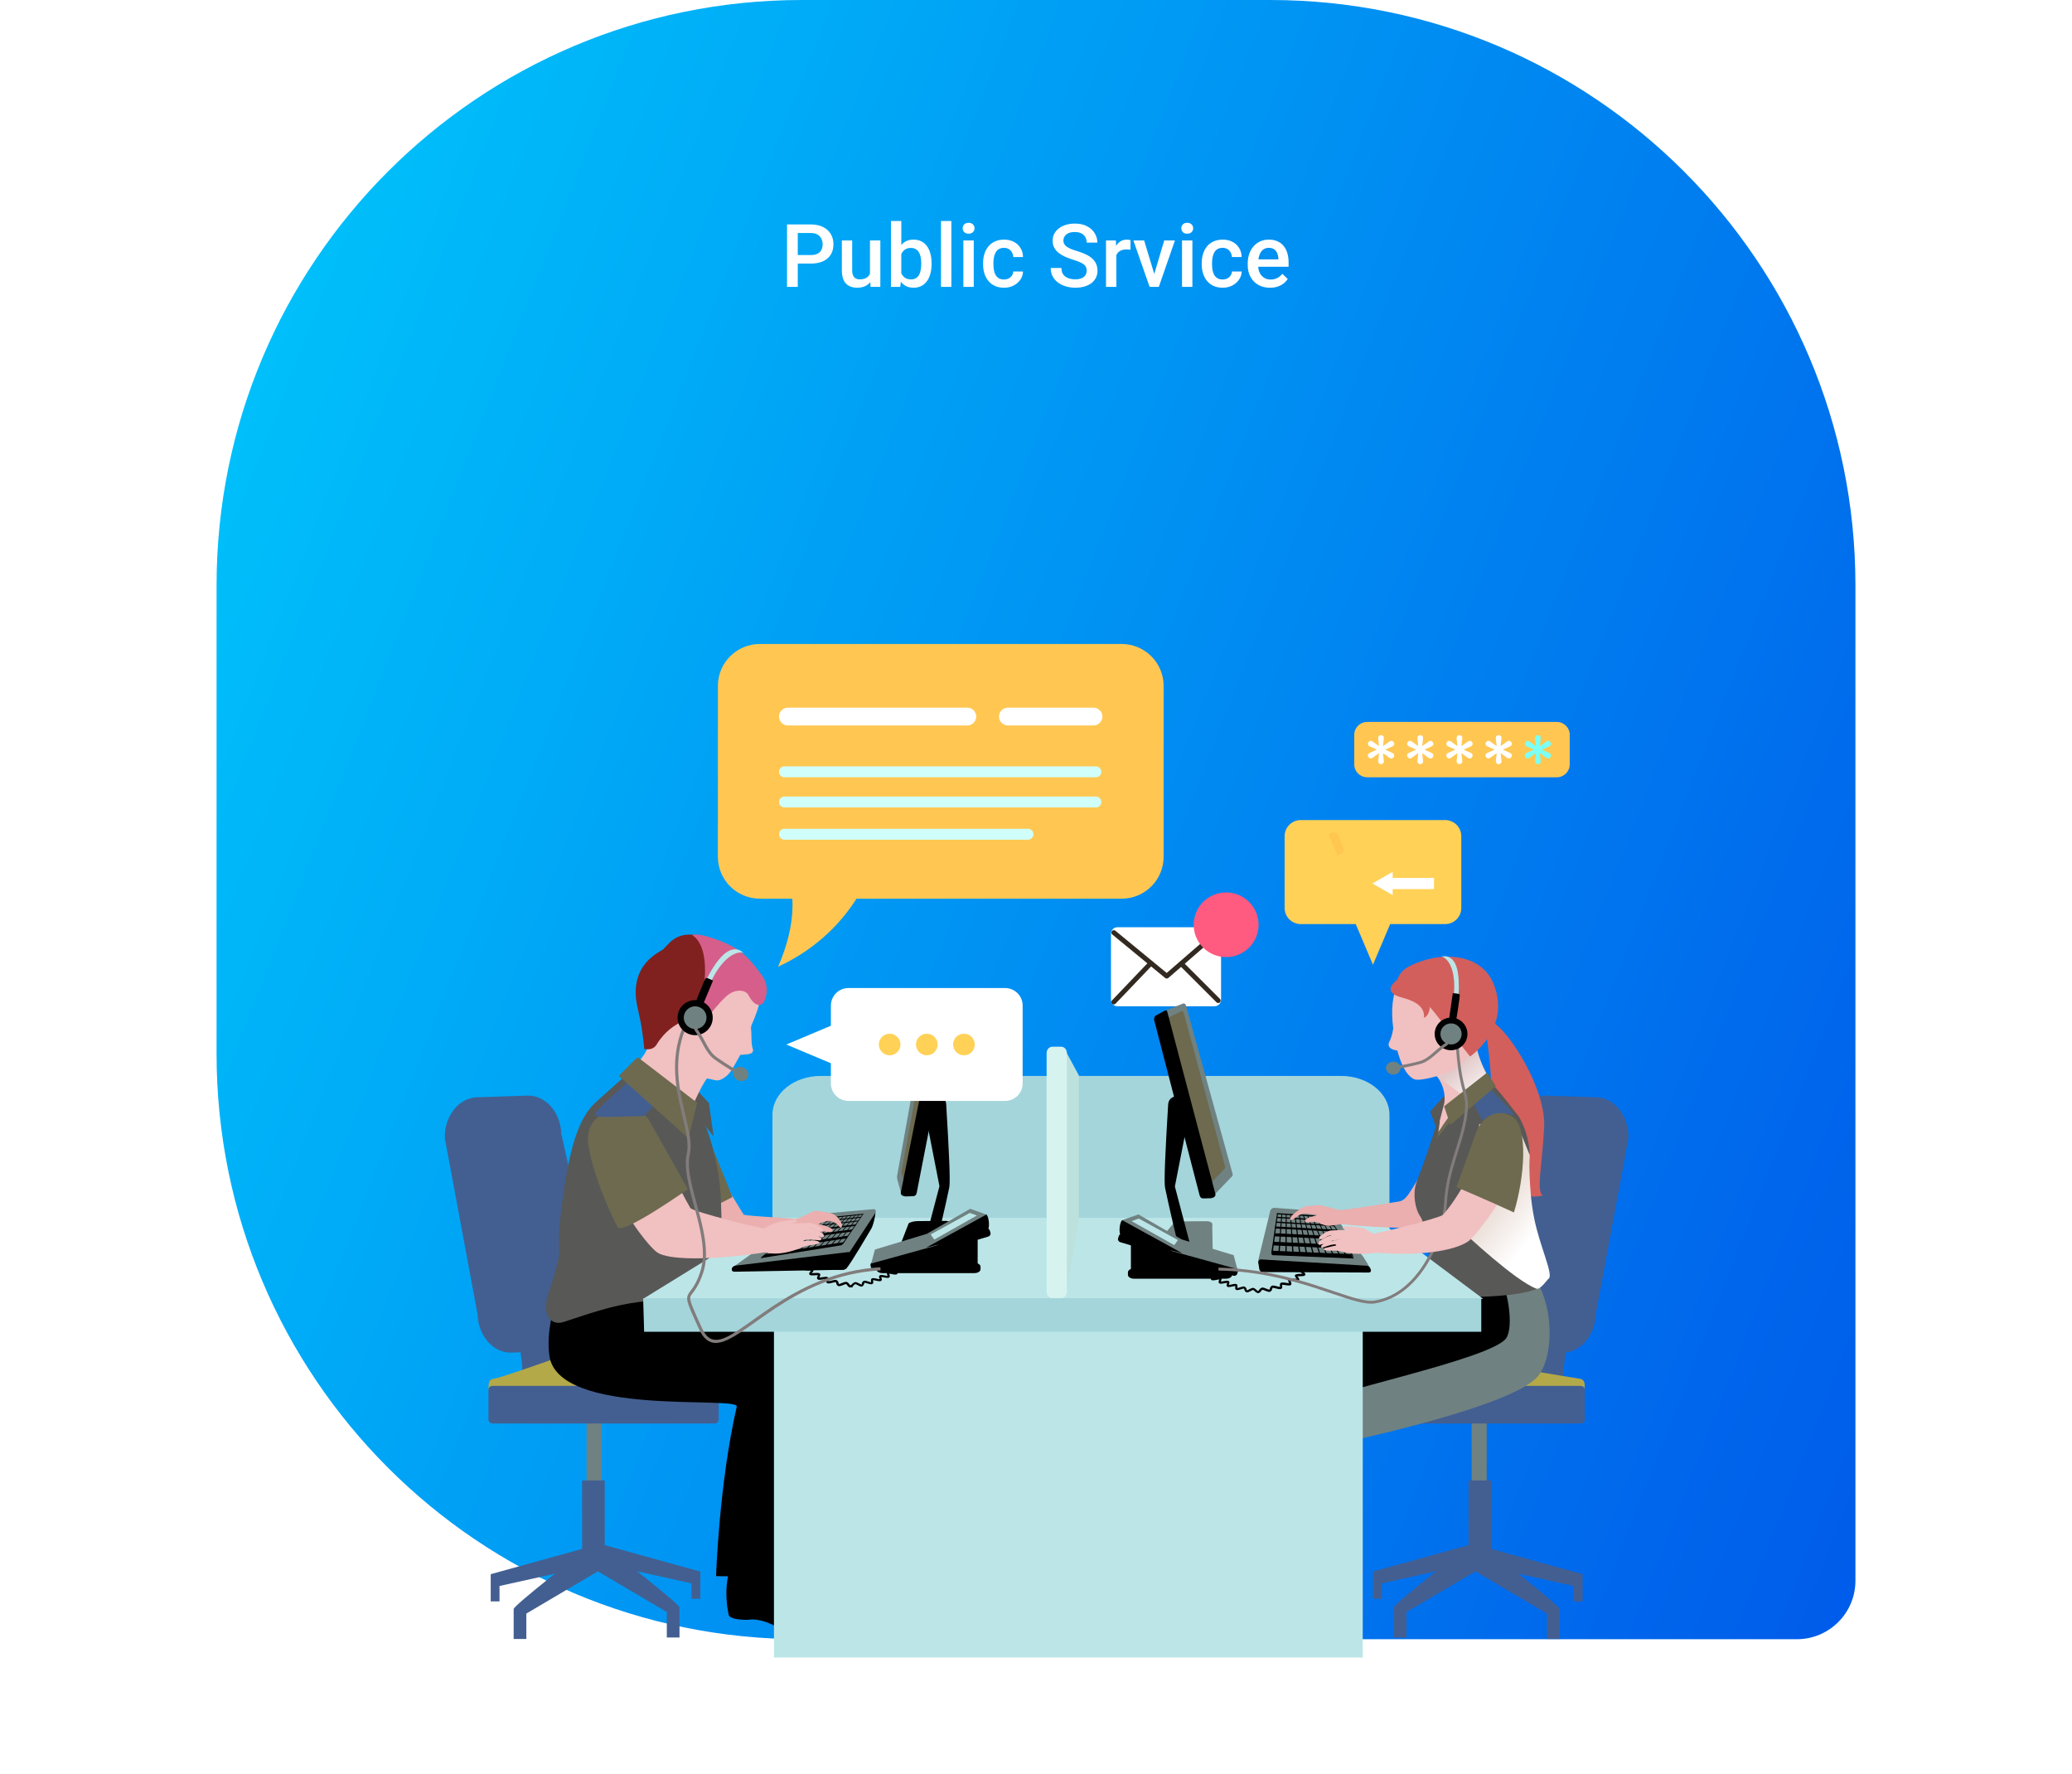 <svg width="354" height="303" viewBox="0 0 354 303" fill="none" xmlns="http://www.w3.org/2000/svg">
<path d="M37 100C37 44.772 81.772 3.91405e-06 137 8.74228e-06L217 1.57361e-05C272.229 2.05643e-05 317 44.772 317 100L317 270C317 275.523 312.523 280 307 280L137 280C81.772 280 37 235.228 37 180L37 100Z" fill="url(#paint0_linear_75_4004)"/>
<path d="M138.511 45.023H135.735V43.565H138.511C138.995 43.565 139.385 43.487 139.683 43.331C139.981 43.175 140.198 42.96 140.335 42.687C140.477 42.408 140.547 42.091 140.547 41.734C140.547 41.398 140.477 41.083 140.335 40.79C140.198 40.492 139.981 40.252 139.683 40.072C139.385 39.891 138.995 39.801 138.511 39.801H136.299V49H134.461V38.336H138.511C139.336 38.336 140.037 38.482 140.613 38.775C141.194 39.063 141.636 39.464 141.939 39.977C142.242 40.484 142.393 41.065 142.393 41.72C142.393 42.408 142.242 42.999 141.939 43.492C141.636 43.985 141.194 44.364 140.613 44.627C140.037 44.891 139.336 45.023 138.511 45.023ZM148.633 47.132V41.075H150.406V49H148.736L148.633 47.132ZM148.882 45.484L149.476 45.47C149.476 46.002 149.417 46.493 149.3 46.942C149.183 47.386 149.002 47.774 148.758 48.106C148.514 48.434 148.201 48.69 147.82 48.876C147.439 49.056 146.983 49.147 146.451 49.147C146.065 49.147 145.711 49.09 145.389 48.978C145.066 48.866 144.788 48.692 144.554 48.458C144.324 48.224 144.146 47.919 144.019 47.542C143.892 47.166 143.829 46.717 143.829 46.195V41.075H145.594V46.209C145.594 46.498 145.628 46.739 145.696 46.935C145.765 47.125 145.857 47.279 145.975 47.396C146.092 47.513 146.229 47.596 146.385 47.645C146.541 47.694 146.707 47.718 146.883 47.718C147.386 47.718 147.781 47.621 148.069 47.425C148.362 47.225 148.57 46.956 148.692 46.62C148.819 46.283 148.882 45.904 148.882 45.484ZM152.222 37.75H153.987V47.308L153.819 49H152.222V37.75ZM159.158 44.964V45.118C159.158 45.704 159.092 46.244 158.96 46.737C158.833 47.225 158.638 47.65 158.375 48.011C158.116 48.373 157.793 48.653 157.408 48.853C157.027 49.049 156.585 49.147 156.082 49.147C155.589 49.147 155.159 49.054 154.793 48.868C154.427 48.683 154.119 48.419 153.87 48.077C153.626 47.735 153.428 47.328 153.277 46.854C153.125 46.38 153.018 45.858 152.955 45.287V44.796C153.018 44.22 153.125 43.697 153.277 43.228C153.428 42.755 153.626 42.347 153.87 42.005C154.119 41.659 154.424 41.393 154.786 41.207C155.152 41.022 155.579 40.929 156.067 40.929C156.575 40.929 157.022 41.026 157.408 41.222C157.798 41.417 158.123 41.695 158.382 42.057C158.641 42.413 158.833 42.838 158.96 43.331C159.092 43.824 159.158 44.369 159.158 44.964ZM157.393 45.118V44.964C157.393 44.608 157.364 44.273 157.305 43.961C157.247 43.644 157.149 43.365 157.012 43.126C156.88 42.887 156.7 42.699 156.47 42.562C156.246 42.42 155.965 42.35 155.628 42.35C155.315 42.35 155.047 42.403 154.822 42.511C154.598 42.618 154.41 42.765 154.258 42.95C154.107 43.136 153.987 43.351 153.899 43.595C153.816 43.839 153.76 44.102 153.731 44.386V45.711C153.775 46.078 153.868 46.415 154.009 46.722C154.156 47.025 154.361 47.269 154.625 47.455C154.888 47.635 155.228 47.726 155.643 47.726C155.97 47.726 156.246 47.66 156.47 47.528C156.695 47.396 156.873 47.213 157.005 46.978C157.142 46.739 157.239 46.461 157.298 46.144C157.361 45.826 157.393 45.484 157.393 45.118ZM162.542 37.75V49H160.77V37.75H162.542ZM166.365 41.075V49H164.593V41.075H166.365ZM164.476 38.995C164.476 38.727 164.563 38.504 164.739 38.329C164.92 38.148 165.169 38.058 165.486 38.058C165.799 38.058 166.045 38.148 166.226 38.329C166.407 38.504 166.497 38.727 166.497 38.995C166.497 39.259 166.407 39.478 166.226 39.654C166.045 39.83 165.799 39.918 165.486 39.918C165.169 39.918 164.92 39.83 164.739 39.654C164.563 39.478 164.476 39.259 164.476 38.995ZM171.536 47.74C171.824 47.74 172.083 47.684 172.312 47.572C172.547 47.455 172.735 47.294 172.876 47.088C173.023 46.883 173.104 46.647 173.118 46.378H174.781C174.771 46.891 174.62 47.357 174.327 47.777C174.034 48.197 173.646 48.531 173.162 48.78C172.679 49.024 172.144 49.147 171.558 49.147C170.953 49.147 170.425 49.044 169.976 48.839C169.527 48.629 169.153 48.341 168.855 47.975C168.558 47.608 168.333 47.186 168.182 46.708C168.035 46.229 167.962 45.716 167.962 45.169V44.913C167.962 44.366 168.035 43.853 168.182 43.375C168.333 42.892 168.558 42.467 168.855 42.101C169.153 41.734 169.527 41.449 169.976 41.244C170.425 41.034 170.95 40.929 171.551 40.929C172.186 40.929 172.742 41.056 173.221 41.31C173.699 41.559 174.075 41.908 174.349 42.357C174.627 42.801 174.771 43.319 174.781 43.91H173.118C173.104 43.617 173.03 43.353 172.898 43.119C172.771 42.879 172.591 42.689 172.356 42.547C172.127 42.406 171.851 42.335 171.529 42.335C171.172 42.335 170.877 42.408 170.643 42.555C170.408 42.696 170.225 42.892 170.093 43.141C169.961 43.385 169.866 43.661 169.808 43.968C169.754 44.271 169.727 44.586 169.727 44.913V45.169C169.727 45.497 169.754 45.814 169.808 46.122C169.861 46.429 169.954 46.705 170.086 46.949C170.223 47.188 170.408 47.381 170.643 47.528C170.877 47.669 171.175 47.74 171.536 47.74ZM185.657 46.253C185.657 46.034 185.623 45.838 185.555 45.667C185.491 45.497 185.376 45.34 185.21 45.199C185.044 45.057 184.81 44.92 184.507 44.789C184.209 44.652 183.829 44.513 183.365 44.371C182.857 44.215 182.388 44.041 181.958 43.851C181.534 43.656 181.163 43.431 180.845 43.177C180.528 42.919 180.281 42.623 180.105 42.291C179.93 41.954 179.842 41.566 179.842 41.127C179.842 40.692 179.932 40.296 180.113 39.94C180.298 39.584 180.56 39.276 180.896 39.017C181.238 38.753 181.641 38.551 182.105 38.409C182.569 38.263 183.082 38.19 183.643 38.19C184.434 38.19 185.115 38.336 185.687 38.629C186.263 38.922 186.705 39.315 187.012 39.808C187.325 40.301 187.481 40.846 187.481 41.441H185.657C185.657 41.09 185.582 40.78 185.43 40.511C185.284 40.238 185.059 40.023 184.756 39.867C184.458 39.71 184.08 39.632 183.621 39.632C183.187 39.632 182.825 39.698 182.537 39.83C182.249 39.962 182.034 40.14 181.893 40.365C181.751 40.589 181.68 40.843 181.68 41.127C181.68 41.327 181.727 41.51 181.819 41.676C181.912 41.837 182.054 41.988 182.244 42.13C182.435 42.267 182.674 42.396 182.962 42.518C183.25 42.64 183.589 42.757 183.98 42.87C184.571 43.045 185.086 43.241 185.525 43.456C185.965 43.666 186.331 43.905 186.624 44.173C186.917 44.442 187.137 44.747 187.283 45.089C187.43 45.426 187.503 45.809 187.503 46.239C187.503 46.688 187.413 47.093 187.232 47.455C187.051 47.811 186.792 48.116 186.456 48.37C186.124 48.619 185.723 48.812 185.254 48.949C184.791 49.081 184.273 49.147 183.702 49.147C183.189 49.147 182.684 49.078 182.186 48.941C181.692 48.805 181.243 48.597 180.838 48.319C180.433 48.036 180.11 47.684 179.871 47.264C179.632 46.839 179.512 46.344 179.512 45.777H181.351C181.351 46.124 181.409 46.419 181.526 46.664C181.648 46.908 181.817 47.108 182.032 47.264C182.247 47.416 182.496 47.528 182.779 47.601C183.067 47.674 183.375 47.711 183.702 47.711C184.131 47.711 184.49 47.65 184.778 47.528C185.071 47.406 185.291 47.235 185.438 47.015C185.584 46.795 185.657 46.541 185.657 46.253ZM190.726 42.584V49H188.96V41.075H190.645L190.726 42.584ZM193.15 41.024L193.135 42.665C193.028 42.645 192.911 42.63 192.784 42.621C192.662 42.611 192.54 42.606 192.417 42.606C192.115 42.606 191.849 42.65 191.619 42.738C191.39 42.821 191.197 42.943 191.041 43.104C190.889 43.26 190.772 43.451 190.689 43.675C190.606 43.9 190.557 44.151 190.542 44.43L190.14 44.459C190.14 43.961 190.188 43.499 190.286 43.075C190.384 42.65 190.53 42.276 190.726 41.954C190.926 41.632 191.175 41.38 191.473 41.2C191.775 41.019 192.125 40.929 192.52 40.929C192.627 40.929 192.742 40.938 192.864 40.958C192.991 40.977 193.086 40.999 193.15 41.024ZM196.966 47.601L198.907 41.075H200.738L197.984 49H196.841L196.966 47.601ZM195.479 41.075L197.457 47.63L197.552 49H196.409L193.641 41.075H195.479ZM203.719 41.075V49H201.946V41.075H203.719ZM201.829 38.995C201.829 38.727 201.917 38.504 202.093 38.329C202.273 38.148 202.522 38.058 202.84 38.058C203.152 38.058 203.399 38.148 203.58 38.329C203.76 38.504 203.851 38.727 203.851 38.995C203.851 39.259 203.76 39.478 203.58 39.654C203.399 39.83 203.152 39.918 202.84 39.918C202.522 39.918 202.273 39.83 202.093 39.654C201.917 39.478 201.829 39.259 201.829 38.995ZM208.89 47.74C209.178 47.74 209.437 47.684 209.666 47.572C209.9 47.455 210.088 47.294 210.23 47.088C210.376 46.883 210.457 46.647 210.472 46.378H212.134C212.125 46.891 211.973 47.357 211.68 47.777C211.387 48.197 210.999 48.531 210.516 48.78C210.032 49.024 209.498 49.147 208.912 49.147C208.306 49.147 207.779 49.044 207.33 48.839C206.88 48.629 206.507 48.341 206.209 47.975C205.911 47.608 205.687 47.186 205.535 46.708C205.389 46.229 205.315 45.716 205.315 45.169V44.913C205.315 44.366 205.389 43.853 205.535 43.375C205.687 42.892 205.911 42.467 206.209 42.101C206.507 41.734 206.88 41.449 207.33 41.244C207.779 41.034 208.304 40.929 208.904 40.929C209.539 40.929 210.096 41.056 210.574 41.31C211.053 41.559 211.429 41.908 211.702 42.357C211.98 42.801 212.125 43.319 212.134 43.91H210.472C210.457 43.617 210.384 43.353 210.252 43.119C210.125 42.879 209.944 42.689 209.71 42.547C209.48 42.406 209.205 42.335 208.882 42.335C208.526 42.335 208.23 42.408 207.996 42.555C207.762 42.696 207.579 42.892 207.447 43.141C207.315 43.385 207.22 43.661 207.161 43.968C207.107 44.271 207.081 44.586 207.081 44.913V45.169C207.081 45.497 207.107 45.814 207.161 46.122C207.215 46.429 207.308 46.705 207.439 46.949C207.576 47.188 207.762 47.381 207.996 47.528C208.23 47.669 208.528 47.74 208.89 47.74ZM216.983 49.147C216.397 49.147 215.867 49.051 215.394 48.861C214.925 48.666 214.524 48.395 214.192 48.048C213.865 47.701 213.614 47.294 213.438 46.825C213.262 46.356 213.174 45.851 213.174 45.309V45.016C213.174 44.395 213.265 43.834 213.445 43.331C213.626 42.828 213.877 42.398 214.2 42.042C214.522 41.681 214.903 41.405 215.342 41.214C215.782 41.024 216.258 40.929 216.771 40.929C217.337 40.929 217.833 41.024 218.257 41.214C218.682 41.405 219.034 41.673 219.312 42.02C219.595 42.362 219.805 42.77 219.942 43.243C220.083 43.717 220.154 44.239 220.154 44.81V45.565H214.031V44.298H218.411V44.159C218.401 43.841 218.338 43.544 218.221 43.265C218.108 42.987 217.935 42.762 217.701 42.591C217.466 42.42 217.154 42.335 216.763 42.335C216.47 42.335 216.209 42.398 215.979 42.525C215.755 42.648 215.567 42.826 215.416 43.06C215.264 43.294 215.147 43.578 215.064 43.91C214.986 44.237 214.947 44.605 214.947 45.016V45.309C214.947 45.655 214.993 45.977 215.086 46.275C215.184 46.568 215.325 46.825 215.511 47.044C215.696 47.264 215.921 47.438 216.185 47.565C216.448 47.687 216.749 47.748 217.085 47.748C217.51 47.748 217.889 47.662 218.221 47.491C218.553 47.32 218.841 47.079 219.085 46.766L220.015 47.667C219.844 47.916 219.622 48.155 219.349 48.385C219.075 48.609 218.741 48.792 218.345 48.934C217.955 49.076 217.5 49.147 216.983 49.147Z" fill="white"/>
<g filter="url(#filter0_d_75_4004)">
<path d="M246.897 137.076H222.239C220.713 137.076 219.476 138.309 219.476 139.829V152.095C219.476 153.615 220.713 154.848 222.239 154.848H246.897C248.423 154.848 249.66 153.615 249.66 152.095V139.829C249.66 138.309 248.423 137.076 246.897 137.076Z" fill="#FFD156"/>
<path d="M234.568 161.79L238.475 152.563H230.661L234.568 161.79Z" fill="#FFD156"/>
<path d="M234.475 142.906H241.537V143.936L244.997 141.948L241.537 139.961V140.99H234.475V142.906Z" fill="#FFD156"/>
<path d="M244.997 146.953H237.94V145.923L234.475 147.911L237.94 149.898V148.869H244.997V146.953Z" fill="white"/>
<path d="M230.142 148.759L229.804 148.88C229.804 148.88 228.754 147.691 228.213 146.391C227.671 145.092 227.649 143.512 227.649 143.512L227.892 143.407L226.4 139.851C226.135 140.06 225.881 140.324 225.676 140.671C224.831 142.092 224.914 144.277 225.765 146.408C226.616 148.538 227.522 150.443 229.18 151.638C230.158 152.343 230.998 152.469 231.645 152.365L230.136 148.764L230.142 148.759Z" fill="#FFD156"/>
<path d="M231.214 148.34L230.75 148.511L232.275 152.155C232.447 152.1 232.601 152.029 232.739 151.957C233.132 151.743 233.309 151.269 233.143 150.851L232.347 148.847C232.17 148.401 231.667 148.181 231.22 148.34H231.214Z" fill="#FFD156"/>
<path d="M227.571 139.229C227.384 139.295 227.179 139.388 226.975 139.509L228.5 143.143L229.014 142.928C229.461 142.741 229.671 142.24 229.5 141.789L228.699 139.741C228.527 139.295 228.025 139.064 227.577 139.229H227.571Z" fill="#FFC752"/>
<path d="M191.619 107H129.835C125.868 107 122.651 110.204 122.651 114.157V143.352C122.651 147.305 125.868 150.509 129.835 150.509H135.373C135.527 153.157 135.146 157.094 132.93 162.126C140.07 158.844 144.176 153.923 146.326 150.509H191.619C195.587 150.509 198.803 147.305 198.803 143.352V114.157C198.803 110.204 195.587 107 191.619 107Z" fill="#FFC752"/>
<path d="M165.264 120.918H134.621C133.781 120.918 133.096 120.235 133.096 119.398C133.096 118.561 133.781 117.879 134.621 117.879H165.264C166.104 117.879 166.789 118.556 166.789 119.398C166.789 120.235 166.109 120.918 165.264 120.918Z" fill="white"/>
<path d="M187.236 129.765H134.03C133.516 129.765 133.096 129.346 133.096 128.834C133.096 128.322 133.516 127.904 134.03 127.904H187.236C187.75 127.904 188.17 128.322 188.17 128.834C188.17 129.346 187.75 129.765 187.236 129.765Z" fill="#D0FFFB"/>
<path d="M187.236 134.923H134.03C133.516 134.923 133.096 134.505 133.096 133.993C133.096 133.481 133.516 133.062 134.03 133.062H187.236C187.75 133.062 188.17 133.481 188.17 133.993C188.17 134.505 187.75 134.923 187.236 134.923Z" fill="#D0FFFB"/>
<path d="M175.626 140.429H134.03C133.516 140.429 133.096 140.011 133.096 139.499C133.096 138.987 133.516 138.568 134.03 138.568H175.626C176.14 138.568 176.56 138.987 176.56 139.499C176.56 140.011 176.14 140.429 175.626 140.429Z" fill="#D0FFFB"/>
<path d="M186.816 120.918H172.199C171.359 120.918 170.674 120.235 170.674 119.398C170.674 118.561 171.359 117.879 172.199 117.879H186.816C187.656 117.879 188.341 118.556 188.341 119.398C188.341 120.235 187.656 120.918 186.816 120.918Z" fill="white"/>
<path d="M207.512 155.382H190.917C190.306 155.382 189.812 155.875 189.812 156.483V167.78C189.812 168.388 190.306 168.881 190.917 168.881H207.512C208.122 168.881 208.617 168.388 208.617 167.78V156.483C208.617 155.875 208.122 155.382 207.512 155.382Z" fill="white"/>
<path d="M199.332 164.146C199.238 164.146 199.144 164.113 199.067 164.053L190.031 156.62C189.855 156.477 189.832 156.213 189.976 156.037C190.125 155.861 190.385 155.839 190.562 155.982L199.327 163.194L207.865 155.794C208.036 155.646 208.301 155.662 208.45 155.833C208.6 156.004 208.583 156.268 208.412 156.417L199.608 164.047C199.531 164.113 199.432 164.146 199.338 164.146H199.332Z" fill="#322920"/>
<path d="M190.297 168.573C190.192 168.573 190.092 168.534 190.009 168.457C189.844 168.297 189.838 168.038 189.993 167.873L196.309 161.256C196.464 161.091 196.729 161.085 196.895 161.239C197.061 161.399 197.066 161.658 196.912 161.823L190.595 168.44C190.512 168.523 190.407 168.567 190.297 168.567V168.573Z" fill="#322920"/>
<path d="M208.135 168.33C208.03 168.33 207.925 168.292 207.842 168.209L201.548 161.922C201.388 161.762 201.388 161.498 201.548 161.338C201.708 161.179 201.973 161.179 202.134 161.338L208.428 167.626C208.588 167.785 208.588 168.05 208.428 168.209C208.345 168.292 208.24 168.33 208.135 168.33Z" fill="#322920"/>
<path d="M209.484 160.485C212.545 160.485 215.027 158.013 215.027 154.963C215.027 151.913 212.545 149.441 209.484 149.441C206.423 149.441 203.941 151.913 203.941 154.963C203.941 158.013 206.423 160.485 209.484 160.485Z" fill="#FF5A80"/>
<path d="M265.977 120.318H233.583C232.362 120.318 231.372 121.304 231.372 122.52V127.568C231.372 128.784 232.362 129.77 233.583 129.77H265.977C267.198 129.77 268.188 128.784 268.188 127.568V122.52C268.188 121.304 267.198 120.318 265.977 120.318Z" fill="#FFC752"/>
<path d="M235.926 127.524C235.783 127.524 235.667 127.475 235.578 127.37C235.49 127.265 235.451 127.139 235.462 126.985L235.6 125.762C235.611 125.729 235.6 125.713 235.584 125.702C235.562 125.691 235.539 125.702 235.506 125.718L234.495 126.445C234.368 126.539 234.241 126.572 234.108 126.544C233.976 126.517 233.865 126.44 233.782 126.302C233.688 126.137 233.672 125.994 233.727 125.867C233.782 125.74 233.882 125.658 234.014 125.603L235.147 125.091C235.18 125.08 235.191 125.063 235.191 125.047C235.191 125.03 235.175 125.008 235.147 125.003L234.014 124.491C233.871 124.43 233.777 124.331 233.732 124.199C233.694 124.067 233.705 123.929 233.777 123.797C233.86 123.665 233.97 123.582 234.103 123.555C234.235 123.527 234.368 123.555 234.49 123.637L235.501 124.38C235.534 124.403 235.556 124.408 235.578 124.397C235.6 124.386 235.606 124.364 235.595 124.336L235.457 123.114C235.446 122.96 235.49 122.828 235.584 122.729C235.678 122.624 235.799 122.575 235.959 122.575C236.103 122.575 236.225 122.624 236.319 122.729C236.413 122.833 236.446 122.96 236.429 123.114L236.291 124.336C236.28 124.369 236.291 124.386 236.308 124.397C236.33 124.408 236.352 124.397 236.385 124.38L237.396 123.654C237.518 123.56 237.651 123.527 237.794 123.555C237.932 123.582 238.037 123.659 238.115 123.797C238.209 123.962 238.225 124.105 238.17 124.232C238.115 124.353 238.015 124.441 237.883 124.496L236.75 125.008C236.717 125.019 236.706 125.036 236.706 125.052C236.706 125.069 236.722 125.091 236.75 125.096L237.883 125.608C238.026 125.669 238.126 125.768 238.17 125.9C238.214 126.032 238.198 126.17 238.115 126.302C238.043 126.434 237.938 126.517 237.794 126.544C237.656 126.572 237.523 126.544 237.396 126.462L236.385 125.718C236.352 125.696 236.33 125.691 236.308 125.702C236.286 125.713 236.28 125.735 236.291 125.762L236.429 126.985C236.451 127.139 236.413 127.271 236.313 127.37C236.214 127.475 236.087 127.524 235.932 127.524H235.926Z" fill="white"/>
<path d="M242.625 127.524C242.481 127.524 242.365 127.475 242.276 127.37C242.188 127.265 242.149 127.139 242.16 126.985L242.299 125.762C242.31 125.729 242.299 125.713 242.282 125.702C242.26 125.691 242.238 125.702 242.205 125.718L241.193 126.445C241.066 126.539 240.939 126.572 240.806 126.544C240.674 126.517 240.563 126.44 240.48 126.302C240.386 126.137 240.37 125.994 240.425 125.867C240.48 125.74 240.58 125.658 240.712 125.603L241.845 125.091C241.879 125.08 241.89 125.063 241.89 125.047C241.89 125.03 241.873 125.008 241.845 125.003L240.712 124.491C240.569 124.43 240.475 124.331 240.431 124.199C240.392 124.067 240.403 123.929 240.475 123.797C240.558 123.665 240.668 123.582 240.801 123.555C240.934 123.527 241.066 123.555 241.188 123.637L242.199 124.38C242.232 124.403 242.254 124.408 242.276 124.397C242.299 124.386 242.304 124.364 242.293 124.336L242.155 123.114C242.144 122.96 242.188 122.828 242.282 122.729C242.376 122.624 242.497 122.575 242.658 122.575C242.801 122.575 242.923 122.624 243.017 122.729C243.111 122.833 243.144 122.96 243.127 123.114L242.989 124.336C242.978 124.369 242.984 124.386 243.006 124.397C243.028 124.408 243.05 124.397 243.083 124.38L244.095 123.654C244.216 123.56 244.349 123.527 244.492 123.555C244.631 123.582 244.736 123.659 244.813 123.797C244.907 123.962 244.923 124.105 244.868 124.232C244.813 124.353 244.713 124.441 244.581 124.496L243.448 125.008C243.415 125.019 243.404 125.036 243.404 125.052C243.404 125.069 243.42 125.091 243.448 125.096L244.581 125.608C244.725 125.669 244.824 125.768 244.868 125.9C244.912 126.032 244.896 126.17 244.813 126.302C244.741 126.434 244.636 126.517 244.492 126.544C244.354 126.572 244.222 126.544 244.095 126.462L243.083 125.718C243.05 125.696 243.028 125.691 243.006 125.702C242.984 125.713 242.978 125.735 242.989 125.762L243.127 126.985C243.15 127.139 243.111 127.271 243.011 127.37C242.912 127.475 242.785 127.524 242.63 127.524H242.625Z" fill="white"/>
<path d="M249.327 127.524C249.183 127.524 249.067 127.475 248.979 127.37C248.89 127.265 248.851 127.139 248.863 126.985L249.001 125.762C249.012 125.729 249.001 125.713 248.984 125.702C248.962 125.691 248.94 125.702 248.907 125.718L247.895 126.445C247.768 126.539 247.641 126.572 247.509 126.544C247.376 126.517 247.265 126.44 247.183 126.302C247.089 126.137 247.072 125.994 247.127 125.867C247.183 125.74 247.282 125.658 247.415 125.603L248.548 125.091C248.581 125.08 248.592 125.063 248.592 125.047C248.592 125.03 248.575 125.008 248.548 125.003L247.415 124.491C247.271 124.43 247.177 124.331 247.133 124.199C247.094 124.067 247.105 123.929 247.177 123.797C247.26 123.665 247.37 123.582 247.503 123.555C247.636 123.527 247.768 123.555 247.89 123.637L248.901 124.38C248.934 124.403 248.956 124.408 248.979 124.397C249.001 124.386 249.006 124.364 248.995 124.336L248.857 123.114C248.846 122.96 248.89 122.828 248.984 122.729C249.078 122.624 249.2 122.575 249.36 122.575C249.504 122.575 249.625 122.624 249.719 122.729C249.813 122.833 249.846 122.96 249.83 123.114L249.691 124.336C249.68 124.369 249.686 124.386 249.708 124.397C249.73 124.408 249.752 124.397 249.785 124.38L250.797 123.654C250.918 123.56 251.051 123.527 251.195 123.555C251.333 123.582 251.438 123.659 251.515 123.797C251.609 123.962 251.626 124.105 251.57 124.232C251.515 124.353 251.416 124.441 251.283 124.496L250.15 125.008C250.117 125.019 250.106 125.036 250.106 125.052C250.106 125.069 250.122 125.091 250.15 125.096L251.283 125.608C251.427 125.669 251.526 125.768 251.57 125.9C251.615 126.032 251.598 126.17 251.515 126.302C251.443 126.434 251.338 126.517 251.195 126.544C251.056 126.572 250.924 126.544 250.797 126.462L249.785 125.718C249.752 125.696 249.73 125.691 249.708 125.702C249.686 125.713 249.68 125.735 249.691 125.762L249.83 126.985C249.852 127.139 249.813 127.271 249.714 127.37C249.614 127.475 249.487 127.524 249.332 127.524H249.327Z" fill="white"/>
<path d="M256.026 127.524C255.882 127.524 255.766 127.475 255.678 127.37C255.589 127.265 255.551 127.139 255.562 126.985L255.7 125.762C255.711 125.729 255.7 125.713 255.683 125.702C255.661 125.691 255.639 125.702 255.606 125.718L254.595 126.445C254.468 126.539 254.34 126.572 254.208 126.544C254.075 126.517 253.965 126.44 253.882 126.302C253.788 126.137 253.771 125.994 253.826 125.867C253.882 125.74 253.981 125.658 254.114 125.603L255.247 125.091C255.28 125.08 255.291 125.063 255.291 125.047C255.291 125.03 255.274 125.008 255.247 125.003L254.114 124.491C253.97 124.43 253.876 124.331 253.832 124.199C253.793 124.067 253.804 123.929 253.876 123.797C253.959 123.665 254.07 123.582 254.202 123.555C254.335 123.527 254.468 123.555 254.589 123.637L255.6 124.38C255.634 124.403 255.656 124.408 255.678 124.397C255.7 124.386 255.705 124.364 255.694 124.336L255.556 123.114C255.545 122.96 255.589 122.828 255.683 122.729C255.777 122.624 255.899 122.575 256.059 122.575C256.203 122.575 256.324 122.624 256.418 122.729C256.512 122.833 256.545 122.96 256.529 123.114L256.391 124.336C256.38 124.369 256.385 124.386 256.407 124.397C256.429 124.408 256.451 124.397 256.485 124.38L257.496 123.654C257.617 123.56 257.75 123.527 257.894 123.555C258.032 123.582 258.137 123.659 258.214 123.797C258.308 123.962 258.325 124.105 258.27 124.232C258.214 124.353 258.115 124.441 257.982 124.496L256.849 125.008C256.816 125.019 256.805 125.036 256.805 125.052C256.805 125.069 256.822 125.091 256.849 125.096L257.982 125.608C258.126 125.669 258.225 125.768 258.27 125.9C258.314 126.032 258.297 126.17 258.214 126.302C258.142 126.434 258.037 126.517 257.894 126.544C257.756 126.572 257.623 126.544 257.496 126.462L256.485 125.718C256.451 125.696 256.429 125.691 256.407 125.702C256.385 125.713 256.38 125.735 256.391 125.762L256.529 126.985C256.551 127.139 256.512 127.271 256.413 127.37C256.313 127.475 256.186 127.524 256.031 127.524H256.026Z" fill="white"/>
<path d="M262.729 127.524C262.585 127.524 262.469 127.475 262.381 127.37C262.292 127.265 262.254 127.139 262.265 126.985L262.403 125.762C262.414 125.729 262.403 125.713 262.386 125.702C262.364 125.691 262.342 125.702 262.309 125.718L261.298 126.445C261.171 126.539 261.044 126.572 260.911 126.544C260.778 126.517 260.668 126.44 260.585 126.302C260.491 126.137 260.474 125.994 260.53 125.867C260.585 125.74 260.684 125.658 260.817 125.603L261.95 125.091C261.983 125.08 261.994 125.063 261.994 125.047C261.994 125.03 261.977 125.008 261.95 125.003L260.817 124.491C260.673 124.43 260.579 124.331 260.535 124.199C260.496 124.067 260.508 123.929 260.579 123.797C260.662 123.665 260.773 123.582 260.905 123.555C261.038 123.527 261.171 123.555 261.292 123.637L262.304 124.38C262.337 124.403 262.359 124.408 262.381 124.397C262.403 124.386 262.409 124.364 262.397 124.336L262.259 123.114C262.248 122.96 262.292 122.828 262.386 122.729C262.48 122.624 262.602 122.575 262.762 122.575C262.906 122.575 263.027 122.624 263.121 122.729C263.215 122.833 263.249 122.96 263.232 123.114L263.094 124.336C263.083 124.369 263.088 124.386 263.11 124.397C263.132 124.408 263.155 124.397 263.188 124.38L264.199 123.654C264.321 123.56 264.453 123.527 264.597 123.555C264.735 123.582 264.84 123.659 264.917 123.797C265.011 123.962 265.028 124.105 264.973 124.232C264.917 124.353 264.818 124.441 264.685 124.496L263.552 125.008C263.519 125.019 263.508 125.036 263.508 125.052C263.508 125.069 263.525 125.091 263.552 125.096L264.685 125.608C264.829 125.669 264.929 125.768 264.973 125.9C265.017 126.032 265 126.17 264.917 126.302C264.846 126.434 264.741 126.517 264.597 126.544C264.459 126.572 264.326 126.544 264.199 126.462L263.188 125.718C263.155 125.696 263.132 125.691 263.11 125.702C263.088 125.713 263.083 125.735 263.094 125.762L263.232 126.985C263.254 127.139 263.215 127.271 263.116 127.37C263.016 127.475 262.889 127.524 262.735 127.524H262.729Z" fill="#7CFFF4"/>
<path d="M123.342 198.412L127.553 205.294L122.286 207.755L119.324 199.948L123.342 198.412Z" fill="#EAAFAE"/>
<path d="M120.561 190.544C121.667 192.636 125.126 201.484 125.126 201.484L120.307 203.945C120.307 203.945 116.853 195.461 117.351 193.743C117.843 192.02 120.561 190.544 120.561 190.544Z" fill="#6D6A4F"/>
<path d="M125.597 262.715C123.934 265.991 123.812 269.514 124.481 272.801C124.68 273.792 127.852 273.687 127.852 273.687C127.852 273.687 129.78 273.208 132.853 274.987C135.378 276.451 140.479 274.843 141.33 274.353C142.198 273.858 144.055 271.127 141.463 270.098C139.534 269.338 135.876 269.024 134.748 267.769C130.709 263.293 133.986 261.366 133.986 261.366L125.603 262.726L125.597 262.715Z" fill="black"/>
<path d="M117.462 181.51L121.126 185.419L121.922 191.134L117.059 184.957L117.462 181.51Z" fill="#585857"/>
<path d="M111.825 172.052C111.378 173.99 111.079 176.225 109.007 178.444C106.935 180.662 107.543 181.108 107.543 181.108L117.108 188.943C117.108 188.943 119.816 181.56 121.673 180.217C123.53 178.879 111.825 172.052 111.825 172.052Z" fill="#F1C0C0"/>
<path d="M128.293 172.713C128.304 172.685 128.353 172.201 128.37 172.168C130.011 168.501 130.481 165.99 129.624 163.557C129.542 163.331 128.674 162.693 128.309 162.346C125.889 157.336 113.737 159.153 113.239 162.753C111.101 178.119 117.92 180.673 120.788 181.207C122.241 181.455 122.556 181.874 123.7 181.114C124.872 180.338 125.253 179.336 126.474 177.194C127.431 177.089 128.458 177.15 128.608 176.605C128.646 176.528 128.674 176.445 128.668 176.341C128.248 175.306 128.469 173.439 128.298 172.707L128.293 172.713Z" fill="#F1C0C0"/>
<path d="M113.318 159.147C114.622 157.815 115.727 156.02 119.701 156.846C123.564 157.644 126.288 159.279 128.283 162.423C129.311 164.014 128.587 164.592 128.587 164.592C128.587 164.592 126.41 162.825 125.437 162.891C124.464 162.963 123.298 164.57 121.729 166.046C120.403 167.29 119.446 170.775 119.446 170.775C119.446 170.775 114.987 170.808 112.163 175.449C111.472 176.572 110.041 176.165 110.041 176.165C110.041 176.165 110.151 176.098 109.66 172.801C109.477 171.573 109.306 170.896 108.88 168.903C107.311 161.614 113.003 159.489 113.318 159.158V159.147Z" fill="#802120"/>
<path d="M124.016 167.246C125.586 165.776 127.387 166.084 127.841 166.937C129.322 169.701 130.432 168.292 130.432 168.292C130.432 168.292 131.88 165.902 130.156 163.59C128.211 160.975 126.862 159.048 122.403 157.479C120.905 156.951 119.419 156.455 118.203 156.686C119.933 157.732 121.563 161.041 119.468 169.987C120.623 169.641 121.519 170.042 121.519 170.042C121.519 170.042 122.674 168.495 124.011 167.251L124.016 167.246Z" fill="#D55F8A"/>
<path d="M119.933 169.938C119.728 167.978 118.269 167.945 117.479 168.743C116.722 169.558 117.114 172.525 117.728 172.872C119.408 173.841 119.933 169.932 119.933 169.932V169.938Z" fill="#F1C0C0"/>
<path d="M240.223 201.726L244.743 194.431L246.97 202.959L242.439 206.318L240.637 205.09L240.223 201.726Z" fill="#EAAFAE"/>
<path d="M270.335 219.024C268.357 223.285 266.39 231.153 267.368 234.103C268.357 237.054 259.471 234.759 259.471 234.759L262.77 218.694L270.335 219.019V219.024Z" fill="#435F91"/>
<path d="M270.771 234.373C270.666 233.448 270.998 232.628 269.671 232.463C268.356 232.298 256.839 230.327 256.839 230.327L230.347 232.788L234.95 236.884L270.771 234.368V234.373Z" fill="#B4A948"/>
<path d="M254.004 253.328C254.004 253.686 253.717 253.972 253.358 253.972H252.07C251.717 253.972 251.429 253.686 251.429 253.328V239.19C251.429 238.838 251.717 238.552 252.07 238.552H253.358C253.717 238.552 254.004 238.844 254.004 239.19V253.328Z" fill="#6F8281"/>
<path d="M270.77 239.51C270.77 239.862 270.45 240.154 270.052 240.154H232.137C231.75 240.154 231.429 239.862 231.429 239.51V234.373C231.429 234.015 231.75 233.729 232.137 233.729H270.052C270.45 233.729 270.77 234.015 270.77 234.373V239.51Z" fill="#435F91"/>
<path d="M254.766 249.882H250.898V263.932H254.766V249.882Z" fill="#435F91"/>
<path d="M250.787 261.102C249.461 262.192 238.126 270.957 238.126 271.579V276.704H240.287V272.361L252.528 265.143V261.576L250.782 261.108L250.787 261.102Z" fill="#435F91"/>
<path d="M253.8 261.366C255.131 262.456 266.46 271.221 266.46 271.843V276.963H264.294V272.619L252.053 265.402V261.834L253.794 261.366H253.8Z" fill="#435F91"/>
<path d="M253.568 261.234L270.384 265.892V270.544H268.876V267.907L254.889 264.807L253.568 261.234Z" fill="#435F91"/>
<path d="M251.401 260.794L234.568 265.446V270.103H236.077V267.461L250.063 264.361L251.401 260.794Z" fill="#435F91"/>
<path d="M272.628 221.529C272.506 225.267 269.881 228.18 266.77 228.042L262.631 227.855C259.52 227.717 257.093 224.574 257.215 220.835L258.326 190.66C258.447 186.922 261.072 184.01 264.184 184.147L272.805 184.434C275.921 184.577 278.342 187.715 278.22 191.447L272.628 221.529Z" fill="#435F91"/>
<path d="M86.028 218.363C88.001 222.624 89.974 230.497 88.99 233.443C88.001 236.399 96.887 234.098 96.887 234.098L93.599 218.033L86.028 218.363Z" fill="#435F91"/>
<path d="M83.453 234.373C83.558 233.448 83.232 232.628 84.548 232.463C85.868 232.298 100.817 226.93 100.817 226.93L130.437 229.226L119.269 236.884L83.453 234.368V234.373Z" fill="#B4A948"/>
<path d="M100.22 253.328C100.22 253.686 100.513 253.972 100.872 253.972H102.154C102.508 253.972 102.795 253.686 102.795 253.328V239.19C102.795 238.838 102.508 238.552 102.154 238.552H100.872C100.513 238.552 100.22 238.844 100.22 239.19V253.328Z" fill="#6F8281"/>
<path d="M83.453 239.51C83.453 239.862 83.774 240.154 84.166 240.154H122.082C122.474 240.154 122.789 239.862 122.789 239.51V234.373C122.789 234.015 122.474 233.729 122.082 233.729H84.166C83.774 233.729 83.453 234.015 83.453 234.373V239.51Z" fill="#435F91"/>
<path d="M103.32 249.882H99.457V263.932H103.32V249.882Z" fill="#435F91"/>
<path d="M103.431 261.102C104.757 262.192 116.092 270.957 116.092 271.579V276.704H113.925V272.361L101.685 265.143V261.576L103.431 261.108V261.102Z" fill="#435F91"/>
<path d="M100.42 261.366C99.088 262.456 87.759 271.221 87.759 271.843V276.963H89.925V272.619L102.16 265.402V261.834L100.42 261.366Z" fill="#435F91"/>
<path d="M100.662 261.234L83.84 265.892V270.544H85.343V267.907L99.335 264.807L100.662 261.234Z" fill="#435F91"/>
<path d="M102.823 260.794L119.651 265.446V270.103H118.142V267.461L104.161 264.361L102.823 260.794Z" fill="#435F91"/>
<path d="M81.597 221.529C81.719 225.267 84.349 228.18 87.455 228.042L91.599 227.855C94.705 227.717 102.453 223.252 102.326 219.514L95.899 190.66C95.772 186.922 93.147 184.01 90.041 184.147L81.42 184.434C78.309 184.577 75.883 187.715 76.004 191.447L81.597 221.529Z" fill="#435F91"/>
<path d="M259.978 213.568C265.013 219.442 261.305 225.141 259.951 229.644C257.906 236.449 227.479 240.941 227.479 240.941L215.945 226.754L245.787 220.632L246.743 212.065L259.978 213.568Z" fill="black"/>
<path d="M262.67 232.193C257.895 237.478 229.214 243.452 229.214 243.452L223.107 237.214C225.821 234.962 254.806 229.22 257.337 225.576C258.685 223.627 257.652 216.552 255.53 213.706L261.006 213.574C266.041 219.454 265.372 229.187 262.664 232.188L262.67 232.193Z" fill="#6F8281"/>
<path d="M255.17 171.694C257.872 173.313 264.206 182.975 263.813 189.746C263.426 196.518 262.448 200.46 263.592 201.209C261.885 201.555 259.989 201.946 258.983 197.03C257.977 192.114 254.606 188.221 254.778 184.252C254.955 180.277 253.91 173.505 253.91 173.505L255.17 171.7V171.694Z" fill="#D25F5C"/>
<path d="M247.439 183.63C246.251 184.56 244.35 186.889 244.35 186.889L245.98 191.211L248.566 185.27L247.439 183.63Z" fill="#585857"/>
<path d="M256.967 185.287C255.861 183.222 251.788 178.884 250.396 168.539C249.821 164.273 241.946 178.08 241.946 178.08C244.483 179.121 247.202 181.857 246.771 185.342C245.163 191.827 243.444 197.404 243.792 197.173C242.869 200.988 257.79 185.81 256.967 185.287Z" fill="#F1C0C0"/>
<path style="mix-blend-mode:multiply" d="M245.323 180.751L254.651 187.478L256.795 185.414C256.795 185.414 255.546 183.096 254.347 181.241C252.562 178.46 251.755 173.594 251.755 173.594C251.755 173.594 248.716 178.598 245.323 180.745V180.751Z" fill="url(#paint1_linear_75_4004)"/>
<path d="M251.285 184.472C250.23 185.348 245.19 190.947 245.19 190.947C244.389 193.54 242.93 196.149 241.94 199.183C241.36 200.961 241.758 203.554 242.686 204.837C243.51 205.982 244.134 211.052 244.212 212.236C244.759 220.687 246.057 218.479 246.057 218.479C246.057 218.479 259.315 219.074 263.089 216.883C267.532 214.3 260.868 210.981 261.36 197.212C261.487 193.754 261.338 191.029 259.508 187.742C258.596 186.669 256.762 184.048 255.076 182.331C253.015 183.333 252.855 183.167 251.28 184.461L251.285 184.472Z" fill="#585857"/>
<path d="M237.238 175.438C237.199 175.003 237.697 174.755 238.034 172.679C237.962 172.101 237.929 171.677 237.912 171.507C237.42 165.528 239.747 161.547 244.522 161.168C249.296 160.777 253.104 162.742 253.596 168.732C254.082 174.711 250.7 178.174 248.031 179.853C247.135 180.415 242.598 181.846 241.554 181.323C240.161 180.618 239.288 178.532 238.741 176.456C238.255 176.357 237.304 176.241 237.232 175.438H237.238Z" fill="#F1C0C0"/>
<path d="M255.175 165.043C252.976 159.621 245.753 159.411 240.663 162.115C239.514 162.731 238.989 163.601 238.74 164.317C236.281 166.304 238.271 167.058 239.636 167.427C241.023 167.807 243.543 168.639 243.277 170.846C243.764 170.72 244.239 169.993 244.283 169.013C245.051 169.844 246.61 171.87 246.858 172.333C247.096 172.795 247.157 171.11 248.035 172.024C249.229 173.263 248.754 174.414 248.754 174.414L251.163 177.469C251.163 177.469 258.259 172.641 255.175 165.054V165.043Z" fill="#D25F5C"/>
<path d="M244.334 192.917C247.047 187.874 247.478 188.271 248.307 186.421C248.816 185.281 248.899 187.126 248.899 187.126L244.334 192.917Z" fill="#6D6A4F"/>
<path d="M245.549 188.15C245.693 188.86 242.394 198.048 242.394 198.048L245.256 193.82L245.986 188.607L245.549 188.155V188.15Z" fill="#585857"/>
<path d="M237.386 209.021C237.386 212.676 233.695 215.633 229.13 215.633H140.23C135.676 215.633 131.973 212.671 131.973 209.021V187.401C131.973 183.745 135.676 180.783 140.23 180.783H229.13C233.689 180.783 237.386 183.745 237.386 187.401V209.021Z" fill="#A4D5DB"/>
<path d="M116.611 218.572C142.662 222.861 143.59 226.621 143.436 230.866C143.109 239.333 135.03 266.442 135.03 266.442L122.336 266.227C122.336 266.227 122.861 250.366 125.873 237.285C126.326 235.342 95.197 239.179 93.849 228.504C92.848 220.609 98.325 211.718 98.325 211.718L116.611 218.578V218.572Z" fill="black"/>
<path d="M93.627 218.182C97.269 206.89 94.153 214.647 96.418 199.772C97.805 190.677 99.601 187.181 102.072 185.017C104.061 183.272 107.266 180.272 109.2 178.829C109.2 178.829 111.079 180.145 113.063 182.633C113.61 183.322 118.805 185.865 119.358 186.801C120.811 189.218 122.961 195.588 123.176 202.156C123.475 211.25 123.657 218.644 123.657 218.644C107.609 218.914 106.056 219.613 96.258 222.823C94.114 223.528 92.555 221.518 93.627 218.182Z" fill="#585857"/>
<path d="M253.391 218.859H109.88L132.322 205.018H234.922L253.391 218.859Z" fill="#BCE5E7"/>
<path d="M232.823 221.689H132.229V280.129H232.823V221.689Z" fill="#BCE5E7"/>
<path d="M253.076 224.485H110.051L109.88 218.743H253.076V224.485Z" fill="#A4D5DB"/>
<path d="M214.95 217.89C214.514 217.835 214.265 217.378 214.099 217.345C214.099 217.345 214.088 217.35 214.072 217.345C213.895 217.356 213.447 217.73 213.06 217.758C213.06 217.758 213.022 217.758 212.988 217.758C212.485 217.554 212.618 216.998 212.535 217.108H212.524C212.325 217.097 211.756 217.361 211.391 217.372C211.347 217.372 211.308 217.372 211.253 217.356C211.082 217.312 211.01 217.114 211.021 217.015C211.021 216.866 211.071 216.734 211.071 216.668C211.071 216.668 211.06 216.668 211.054 216.668C210.833 216.662 210.275 216.844 209.938 216.844C209.877 216.844 209.816 216.844 209.75 216.816C209.628 216.778 209.546 216.629 209.562 216.536C209.573 216.37 209.651 216.211 209.678 216.128C209.446 216.128 208.91 216.271 208.584 216.277C208.518 216.277 208.457 216.277 208.379 216.244C208.263 216.211 208.186 216.057 208.197 215.969C208.208 215.798 208.297 215.638 208.33 215.55C208.092 215.55 207.562 215.704 207.241 215.704C207.186 215.704 207.125 215.704 207.053 215.677C206.915 215.633 206.838 215.468 206.854 215.374C206.86 215.22 206.921 215.071 206.943 214.994C206.705 214.994 206.163 215.209 205.832 215.214C205.793 215.214 205.755 215.214 205.699 215.198C205.412 215.099 205.417 214.829 205.395 214.702C205.379 214.537 205.384 214.537 205.357 214.537C205.191 214.51 204.71 214.906 204.312 214.933H204.285C203.853 214.862 203.539 214.394 203.417 214.427L203.367 214.064C203.367 214.064 203.373 214.064 203.406 214.064C203.865 214.113 204.168 214.614 204.296 214.57H204.307C204.456 214.598 204.942 214.201 205.351 214.179C205.351 214.179 205.417 214.179 205.445 214.19C205.937 214.444 205.727 214.983 205.799 214.856H205.826C206.031 214.862 206.6 214.642 206.954 214.636C207.003 214.636 207.064 214.642 207.125 214.664C207.263 214.708 207.33 214.873 207.318 214.956C207.307 215.121 207.241 215.269 207.225 215.346H207.236C207.462 215.346 208.004 215.192 208.335 215.187C208.402 215.187 208.473 215.198 208.54 215.225C208.656 215.264 208.717 215.412 208.711 215.49C208.694 215.66 208.612 215.82 208.573 215.908C208.805 215.908 209.341 215.765 209.662 215.759C209.728 215.759 209.8 215.759 209.866 215.798C209.988 215.842 210.054 215.991 210.048 216.079C210.037 216.244 209.96 216.398 209.932 216.486C210.164 216.486 210.712 216.31 211.038 216.304C211.093 216.304 211.154 216.31 211.214 216.332C211.38 216.387 211.435 216.574 211.424 216.668C211.419 216.811 211.38 216.937 211.38 217.009C211.59 217.015 212.154 216.756 212.508 216.745C212.546 216.745 212.59 216.745 212.624 216.756C213.093 217.004 212.977 217.521 213.027 217.394H213.044C213.198 217.422 213.674 217.009 214.083 216.982C214.083 216.982 214.138 216.981 214.116 216.987C214.563 217.081 214.823 217.582 214.934 217.521C214.934 217.521 214.934 217.521 214.939 217.521C215.022 217.587 215.155 217.075 215.619 216.937C215.619 216.937 215.658 216.932 215.691 216.932C216.1 216.948 216.641 217.301 216.857 217.279H216.884C216.984 217.383 216.84 216.855 217.332 216.607C217.376 216.596 217.426 216.585 217.476 216.585C217.84 216.591 218.415 216.816 218.658 216.811C218.691 216.811 218.708 216.811 218.714 216.811L218.697 216.789C218.697 216.723 218.669 216.602 218.664 216.464C218.653 216.365 218.708 216.156 218.885 216.101C218.968 216.068 219.04 216.062 219.122 216.062C219.454 216.062 219.957 216.183 220.211 216.178C220.211 216.178 220.239 216.178 220.25 216.178C220.206 216.09 220.095 215.913 220.079 215.721C220.067 215.633 220.134 215.501 220.233 215.462C220.36 215.401 220.476 215.401 220.626 215.396C220.885 215.396 221.222 215.429 221.449 215.429C221.488 215.429 221.526 215.429 221.554 215.429C221.455 215.33 221.267 215.148 221.222 214.922C221.217 214.862 221.267 214.752 221.322 214.73C221.604 214.554 222.206 214.609 222.543 214.581C222.51 214.559 222.471 214.532 222.438 214.51C222.289 214.372 222.107 214.355 222.051 214.064C222.046 214.025 222.079 213.92 222.101 213.931C222.333 213.711 222.842 213.7 223.168 213.651C223.118 213.629 223.074 213.607 223.024 213.59C222.803 213.447 222.571 213.502 222.466 213.15C222.466 213.15 222.455 213.117 222.499 213.034C222.499 213.034 222.527 213.001 222.543 212.996C222.676 212.819 222.847 212.852 223.046 212.759C223.129 212.731 223.223 212.704 223.3 212.676C223.24 212.665 223.173 212.649 223.107 212.632C222.808 212.539 222.565 212.583 222.366 212.324C222.366 212.324 222.35 212.324 222.344 212.23C222.427 211.944 222.698 211.823 222.891 211.729C222.792 211.724 222.676 211.718 222.56 211.713C222.234 211.685 221.952 211.718 221.731 211.575C221.731 211.575 221.659 211.515 221.659 211.421C221.698 211.305 221.742 211.245 221.786 211.206C221.659 211.223 221.537 211.234 221.449 211.234C221.449 211.234 221.405 211.228 221.394 211.234C221.394 211.234 221.344 211.245 221.272 211.195C221.245 211.173 221.189 211.14 221.178 211.03C221.222 210.909 221.267 210.848 221.311 210.815C221.2 210.826 221.095 210.832 221.018 210.832C221.018 210.832 220.974 210.826 220.957 210.826C220.924 210.826 220.891 210.832 220.791 210.766C220.791 210.766 220.742 210.738 220.731 210.628C220.78 210.502 220.825 210.441 220.874 210.408C220.797 210.408 220.72 210.414 220.659 210.414C220.62 210.403 220.598 210.408 220.576 210.414C220.537 210.419 220.504 210.43 220.394 210.347C220.394 210.347 220.36 210.364 220.333 210.21C220.388 210.083 220.432 210.023 220.487 209.99C220.46 209.99 220.427 209.99 220.399 209.99C220.349 209.979 220.311 209.979 220.283 209.99C220.228 210.001 220.184 210.012 220.04 209.891C220.04 209.891 220.034 209.891 220.001 209.78C220.062 209.648 220.117 209.582 220.172 209.555C220.172 209.555 220.128 209.555 220.112 209.555C220.062 209.533 220.029 209.544 219.996 209.549C219.946 209.56 219.907 209.571 219.802 209.472C219.802 209.472 219.747 209.417 219.741 209.334C219.819 209.18 219.88 209.12 219.946 209.098C219.946 209.098 219.935 209.098 219.929 209.098C219.885 209.07 219.852 209.076 219.83 209.081C219.791 209.081 219.758 209.092 219.697 209.032C219.664 208.993 219.642 209.043 219.603 208.911C219.603 208.911 219.603 208.911 219.603 208.905C219.603 208.905 219.598 208.883 219.592 208.867C219.686 208.624 219.747 208.663 219.808 208.652L219.692 208.564C219.692 208.564 219.647 208.547 219.625 208.514C219.625 208.514 219.614 208.503 219.614 208.498C219.614 208.498 219.603 208.487 219.598 208.47C219.598 208.47 219.576 208.415 219.576 208.382C219.576 208.327 219.598 208.283 219.631 208.25C219.631 208.25 219.653 208.233 219.67 208.222C219.719 208.162 219.764 208.162 219.802 208.162C219.802 208.162 219.857 208.162 219.896 208.145C219.94 208.14 219.99 208.134 220.04 208.129C219.957 208.107 219.88 208.046 219.791 207.87C219.786 207.776 219.874 207.694 219.935 207.683L219.99 207.87H220.029L220.095 207.743C220.095 207.743 220.128 207.76 220.167 207.771C220.239 207.798 220.349 207.82 220.46 207.854C220.692 207.969 220.902 207.843 221.046 208.222C221.046 208.222 221.046 208.233 221.035 208.294C220.957 208.388 220.907 208.421 220.874 208.432C220.907 208.459 220.946 208.514 220.99 208.613V208.883C220.99 208.883 221.04 208.927 221.068 208.96L221.195 209.307C221.195 209.307 221.222 209.329 221.234 209.34L221.432 209.676C221.432 209.676 221.471 209.703 221.493 209.72L221.72 210.017H221.421C221.421 210.017 221.416 210.023 221.41 210.028C221.455 210.028 221.493 210.028 221.532 210.028C221.56 210.028 221.587 210.028 221.609 210.028C221.659 210.028 221.703 210.023 221.814 210.105L221.864 210.16V210.237C221.825 210.342 221.792 210.397 221.753 210.436C221.83 210.43 221.902 210.425 221.963 210.425H222.013C222.057 210.425 222.096 210.425 222.19 210.485L222.587 210.815H222.516C222.516 210.815 222.571 210.832 222.61 210.859L222.858 211.036L222.632 211.146C222.543 211.294 222.444 211.256 222.322 211.366C222.322 211.366 222.317 211.366 222.311 211.366C222.394 211.371 222.482 211.377 222.565 211.377C222.897 211.41 223.146 211.349 223.4 211.575C223.416 211.608 223.427 211.647 223.427 211.691C223.339 212.005 223.013 212.126 222.825 212.225C222.925 212.252 223.057 212.28 223.19 212.307C223.466 212.412 223.704 212.329 223.87 212.605H223.881C223.881 212.605 223.897 212.621 223.897 212.654C223.897 212.654 223.897 212.654 223.897 212.665C223.897 212.665 223.897 212.665 223.897 212.671L223.925 212.88H223.809C223.687 213.023 223.521 212.996 223.345 213.084C223.217 213.122 223.079 213.166 222.974 213.199C223.03 213.227 223.096 213.254 223.162 213.282C223.383 213.425 223.621 213.375 223.726 213.722C223.726 213.722 223.726 213.75 223.704 213.816C223.444 214.124 222.842 214.075 222.521 214.146C222.56 214.174 222.604 214.207 222.654 214.24C222.803 214.372 222.98 214.394 223.041 214.68C223.041 214.719 223.03 214.796 222.974 214.845C222.742 215.027 222.482 214.967 222.156 215C221.963 215 221.77 215.005 221.648 215.027C221.747 215.121 221.941 215.308 221.985 215.539C221.991 215.605 221.941 215.715 221.858 215.765C221.725 215.836 221.604 215.831 221.449 215.836C221.189 215.836 220.852 215.803 220.626 215.803C220.559 215.803 220.504 215.803 220.465 215.809C220.51 215.897 220.626 216.079 220.642 216.271C220.653 216.359 220.587 216.497 220.46 216.547C220.377 216.574 220.3 216.58 220.211 216.58C219.88 216.58 219.377 216.458 219.122 216.464C219.067 216.464 219.034 216.469 219.017 216.475L219.04 216.492C219.04 216.558 219.067 216.679 219.073 216.816C219.078 216.926 219.023 217.13 218.819 217.191C218.769 217.202 218.714 217.213 218.664 217.213C218.294 217.202 217.724 216.981 217.481 216.987C217.481 216.987 217.448 216.987 217.431 216.993C217.332 216.893 217.476 217.449 216.94 217.675C216.94 217.675 216.89 217.675 216.862 217.675C216.448 217.659 215.901 217.312 215.696 217.328C215.696 217.328 215.685 217.328 215.674 217.328C215.558 217.273 215.448 217.802 214.934 217.906L214.95 217.89ZM222.659 211.085C222.681 211.052 222.692 211.019 222.698 210.992C222.687 211.03 222.67 211.063 222.659 211.085ZM222.162 210.788C222.206 210.788 222.25 210.777 222.289 210.777H222.173C222.173 210.777 222.167 210.788 222.162 210.788ZM222.107 210.777H222.085C222.085 210.777 222.101 210.777 222.107 210.777ZM222.223 210.705C222.223 210.705 222.261 210.65 222.261 210.628C222.25 210.656 222.239 210.683 222.223 210.705ZM221.162 209.571C221.228 209.538 221.25 209.472 221.256 209.417C221.222 209.483 221.189 209.533 221.162 209.571ZM221.256 209.368V209.357C221.256 209.357 221.256 209.357 221.256 209.368ZM220.946 208.707C220.974 208.668 220.99 208.619 220.985 208.591C220.974 208.646 220.957 208.679 220.946 208.707ZM214.956 217.532H214.967C214.967 217.532 214.967 217.532 214.961 217.532H214.956Z" fill="black"/>
<path style="mix-blend-mode:multiply" d="M259.469 189.675L261.37 194.349C261.37 194.349 261.038 199.651 262.11 205.084C263.05 209.858 265.476 214.801 264.58 215.413C264.387 215.539 263.138 217.35 262.525 217.13C258.905 215.831 250.102 207.545 250.102 207.545L252.738 188.998L259.474 189.675H259.469Z" fill="url(#paint2_linear_75_4004)"/>
<path d="M215.906 213.332C215.624 213.249 214.839 213.249 214.983 212.197L216.961 204.071C217.033 203.466 217.497 203.295 217.707 203.306L227.229 204.027C227.439 204.038 227.738 204.182 228.174 204.754L232.324 210.876C233.441 212.363 234.037 213.475 233.971 213.623L215.906 213.332Z" fill="#6F8281"/>
<path d="M217.299 211.24C217.233 211.223 217.205 210.997 217.238 210.761L218.161 204.385C218.172 204.297 218.222 204.226 218.261 204.248C218.299 204.259 218.322 204.341 218.31 204.435L217.465 210.86C217.437 211.085 217.366 211.245 217.31 211.245C217.31 211.245 217.299 211.245 217.299 211.24Z" fill="black"/>
<path d="M218.509 211.284C218.437 211.256 218.41 211.041 218.426 210.805L218.918 204.435C218.918 204.347 218.962 204.281 219.001 204.297C219.04 204.314 219.067 204.391 219.056 204.484L218.642 210.909C218.631 211.129 218.575 211.295 218.526 211.289C218.526 211.289 218.509 211.284 218.504 211.284H218.509Z" fill="black"/>
<path d="M219.72 211.322C219.659 211.295 219.604 211.085 219.61 210.854L219.676 204.479C219.676 204.385 219.709 204.325 219.753 204.341C219.792 204.358 219.825 204.435 219.825 204.534V210.959C219.836 211.168 219.798 211.328 219.742 211.328C219.742 211.328 219.726 211.328 219.726 211.322H219.72Z" fill="black"/>
<path d="M220.919 211.366C220.847 211.339 220.787 211.108 220.776 210.887L220.427 204.518C220.427 204.43 220.45 204.363 220.494 204.38C220.532 204.396 220.571 204.479 220.577 204.567L221.002 210.981C221.019 211.196 220.986 211.361 220.925 211.361C220.925 211.361 220.919 211.361 220.914 211.361L220.919 211.366Z" fill="black"/>
<path d="M222.107 211.416C222.035 211.383 221.952 211.157 221.93 210.926L221.173 204.573C221.162 204.473 221.19 204.418 221.228 204.429C221.267 204.44 221.317 204.528 221.333 204.622L222.168 211.025C222.195 211.251 222.168 211.416 222.118 211.416H222.107Z" fill="black"/>
<path d="M223.278 211.443C223.206 211.41 223.112 211.19 223.079 210.992L221.919 204.617C221.897 204.523 221.919 204.457 221.957 204.473C221.996 204.49 222.046 204.567 222.073 204.677L223.322 211.085C223.361 211.3 223.35 211.449 223.295 211.454C223.295 211.454 223.284 211.443 223.278 211.449V211.443Z" fill="black"/>
<path d="M224.439 211.482C224.373 211.454 224.262 211.223 224.207 211.019L222.649 204.65C222.626 204.562 222.637 204.496 222.682 204.512C222.726 204.523 222.776 204.606 222.803 204.699L224.45 211.108C224.505 211.322 224.505 211.487 224.45 211.487C224.45 211.487 224.439 211.487 224.433 211.482H224.439Z" fill="black"/>
<path d="M225.594 211.515C225.523 211.487 225.406 211.278 225.335 211.063L223.389 204.705C223.356 204.611 223.367 204.545 223.412 204.567C223.461 204.578 223.522 204.666 223.544 204.749L225.583 211.168C225.655 211.377 225.666 211.531 225.611 211.526C225.611 211.526 225.6 211.531 225.594 211.515Z" fill="black"/>
<path d="M226.732 211.553C226.666 211.531 226.533 211.306 226.456 211.097L224.113 204.743C224.08 204.661 224.085 204.589 224.129 204.606C224.174 204.622 224.24 204.705 224.273 204.798L226.705 211.196C226.782 211.394 226.804 211.565 226.749 211.559C226.749 211.559 226.743 211.559 226.732 211.559V211.553Z" fill="black"/>
<path d="M227.865 211.592C227.799 211.564 227.65 211.35 227.556 211.135L224.843 204.787C224.804 204.699 224.804 204.633 224.848 204.65C224.892 204.661 224.964 204.749 225.003 204.842L227.816 211.234C227.915 211.454 227.937 211.597 227.882 211.592C227.882 211.592 227.876 211.592 227.871 211.592H227.865Z" fill="black"/>
<path d="M228.987 211.625C228.915 211.597 228.766 211.394 228.656 211.174L225.561 204.831C225.517 204.743 225.517 204.677 225.561 204.694C225.6 204.705 225.672 204.782 225.716 204.875L228.904 211.262C229.015 211.476 229.059 211.636 228.998 211.631C228.998 211.631 228.993 211.631 228.982 211.631L228.987 211.625Z" fill="black"/>
<path d="M230.103 211.669C230.031 211.653 229.865 211.443 229.744 211.207L226.273 204.881C226.218 204.787 226.218 204.727 226.262 204.738C226.312 204.749 226.389 204.842 226.439 204.936L230.003 211.311C230.125 211.526 230.169 211.68 230.114 211.68C230.114 211.68 230.103 211.669 230.097 211.669H230.103Z" fill="black"/>
<path d="M231.215 211.713C231.138 211.68 230.955 211.477 230.823 211.24L226.998 204.914C226.938 204.826 226.932 204.754 226.976 204.771C227.026 204.782 227.103 204.87 227.164 204.964L231.093 211.339C231.22 211.548 231.276 211.708 231.226 211.708C231.226 211.708 231.22 211.708 231.215 211.708V211.713Z" fill="black"/>
<path d="M217.371 211.399C217.321 211.399 217.266 211.212 217.249 211.008C217.238 210.81 217.271 210.639 217.321 210.639L230.722 211.212C230.772 211.212 230.904 211.388 231.02 211.586C231.136 211.79 231.368 211.972 231.319 211.977L231.153 211.966L217.371 211.399Z" fill="black"/>
<path d="M217.686 209.748C217.543 209.748 217.581 209.605 217.559 209.423C217.554 209.252 217.576 209.109 217.625 209.109L230.037 209.687C229.883 209.676 230.159 209.891 230.258 210.056H230.314C230.424 210.249 230.468 210.331 230.413 210.326L217.686 209.742V209.748Z" fill="black"/>
<path d="M217.746 208.167C217.697 208.167 217.735 208.041 217.724 207.887L217.824 207.914C217.807 207.771 217.835 207.65 217.879 207.655L229.07 208.206C229.119 208.206 229.224 208.333 229.307 208.476C229.396 208.635 229.434 208.746 229.385 208.746L217.94 208.189L217.752 208.167H217.746Z" fill="black"/>
<path d="M217.896 206.852C217.857 206.852 217.824 206.769 217.807 206.676C217.796 206.582 217.807 206.5 217.857 206.5L228.374 207.05C228.401 207.05 228.484 207.133 228.539 207.232C228.6 207.331 228.617 207.408 228.584 207.408L217.896 206.852Z" fill="black"/>
<path d="M218.106 205.872C218.068 205.872 218.034 205.822 218.023 205.756C218.012 205.696 218.023 205.646 218.057 205.652L227.799 206.246C227.799 206.246 227.893 206.301 227.943 206.362C227.993 206.422 228.009 206.472 227.976 206.472L218.101 205.872H218.106Z" fill="black"/>
<path d="M218.211 205.051C218.172 205.051 218.145 205.002 218.139 204.947C218.123 204.892 218.139 204.842 218.172 204.842L227.34 205.404C227.368 205.404 227.434 205.459 227.479 205.519C227.523 205.575 227.534 205.624 227.506 205.619L218.211 205.051Z" fill="black"/>
<path d="M218.233 204.424C218.199 204.424 218.172 204.369 218.155 204.319C218.144 204.264 218.155 204.215 218.188 204.22L226.992 204.765C227.025 204.765 227.08 204.815 227.124 204.875C227.169 204.936 227.18 204.98 227.152 204.974L218.238 204.429L218.233 204.424Z" fill="black"/>
<path d="M234.215 213.915C234.264 214.223 234.082 214.388 233.806 214.366L215.613 214.289C215.337 214.267 215.127 213.926 215.127 213.618L214.972 212.632C214.972 212.329 215.199 212.104 215.47 212.126L233.574 213.205C233.85 213.227 234.115 213.491 234.165 213.799L234.215 213.915Z" fill="black"/>
<path d="M254.292 182.71C255.69 184.103 258.923 187.34 258.591 187.506C255.872 186.46 253.634 188.199 253.302 188.365C252.313 186.889 251.495 184.841 251.495 184.841L254.292 182.71Z" fill="#435F91"/>
<path d="M247.787 189.163L246.737 185.97L254.082 180.211L255.563 182.529L247.787 189.163Z" fill="#6D6A4F"/>
<path d="M242.604 205.745C240.013 203.042 241.698 199.595 241.698 199.595C240.549 201.071 240.051 202.056 239.068 202.222C238.178 202.37 232.088 203.372 228.932 203.708C227.496 203.389 225.749 202.772 225.059 202.866C224.108 202.987 222.992 202.932 222.4 203.328C221.809 203.725 220.046 204.919 220.488 205.354C220.676 205.536 220.886 205.327 221.599 204.82C222.03 204.512 222.378 204.286 222.959 204.308C223.611 204.33 225.075 204.556 225.075 204.556C225.075 204.556 222.71 205.084 222.936 205.58C223.036 205.806 223.235 205.861 224.29 205.723C225.351 205.585 226.07 206.532 227.23 206.378C227.987 206.279 228.258 206.246 229.06 206.097C231.673 206.351 244.279 207.507 242.593 205.745H242.604Z" fill="#EAAFAE"/>
<path d="M207.197 211.196C206.705 212.258 205.075 211.851 203.666 211.873L197.548 211.966C196.134 211.983 195.824 211.251 196.714 210.447L200.455 206.02C200.693 205.806 201.378 205.641 202.002 205.63L206.081 205.597C206.705 205.591 207.28 205.822 207.114 206.351L207.197 211.19V211.196Z" fill="#6F8281"/>
<path d="M202.909 184.109C201.732 184.109 199.682 183.955 199.577 185.661C199.085 193.776 198.853 198.863 199.047 199.86C199.577 202.546 201.224 209.428 201.224 209.428C201.224 209.428 201.832 209.538 203.241 209.213L200.727 199.673L203.28 186.641L202.904 184.103L202.909 184.109Z" fill="black"/>
<path d="M198.903 169.971C199.361 169.921 202.406 168.903 202.406 168.903L210.226 197.41L207.087 200.785L198.903 169.976V169.971Z" fill="#6D6A4F"/>
<path d="M202.03 168.451L199.068 169.635C198.941 169.635 198.162 170.153 198.245 170.411L198.471 171.375C198.399 171.138 198.598 171.237 198.709 171.232L201.942 169.679C202.041 169.679 202.185 169.844 202.262 170.064L209.253 196.044C209.341 196.303 209.336 196.551 209.242 196.601L206.285 199.722C206.175 199.777 206.015 199.59 205.926 199.315L206.529 201.198C206.628 201.511 206.805 201.71 206.926 201.643L210.518 197.916C210.623 197.861 210.629 197.586 210.529 197.3L202.638 168.787C202.555 168.556 202.445 168.303 202.025 168.457L202.03 168.451Z" fill="#6F8281"/>
<path d="M207.639 200.906C207.783 201.346 207.33 201.611 206.91 201.671L205.766 201.704C205.307 201.732 205.097 201.627 204.953 201.187L197.217 171.347C197.106 170.995 197.233 170.588 197.504 170.45L198.67 169.817C198.935 169.679 199.294 169.404 199.411 169.756L207.639 200.9V200.906Z" fill="black"/>
<path d="M210.507 214.768C210.507 215.132 210.037 215.423 209.457 215.423H193.757C193.182 215.423 192.707 215.132 192.707 214.768V214.328C192.707 213.965 193.177 213.667 193.757 213.667H209.457C210.037 213.667 210.507 213.965 210.507 214.328V214.768Z" fill="black"/>
<path d="M211.391 214.559C211.308 214.84 211.01 214.994 210.723 214.911L191.397 209.186C191.11 209.098 190.944 208.806 191.027 208.525L191.138 208.145C191.221 207.865 191.519 207.71 191.806 207.798L211.132 213.53C211.425 213.612 211.585 213.909 211.502 214.185L211.391 214.559Z" fill="black"/>
<path d="M193.215 209.56V214.432H209.81V212.913L193.215 209.56Z" fill="black"/>
<path d="M211.403 213.783L210.768 211.399L201.876 208.707L194.498 204.44L191.619 205.448L200.229 210.7L211.403 213.783Z" fill="#6F8281"/>
<path d="M191.729 205.426C191.331 205.69 191.132 207.265 191.397 207.92C191.662 208.58 202.008 211.074 202.008 211.074L191.729 205.426Z" fill="black"/>
<path d="M193.332 205.58L194.559 205.145L201.24 208.817L200.627 209.692L193.332 205.58Z" fill="#BCE5E7"/>
<path d="M208.18 214.025V213.535C221.277 213.772 230.191 219.228 234.264 219.2C234.485 219.2 234.689 219.184 234.877 219.156C242.415 217.912 246.405 208.289 246.72 202.453C247.057 196.491 249.538 192.207 250.179 187.517C250.279 186.801 250.318 186.245 250.318 185.777C250.329 183.421 249.185 183.035 248.698 175.107L249.185 175.074C249.671 182.969 250.793 183.189 250.809 185.777C250.809 186.278 250.765 186.856 250.666 187.583C249.992 192.4 247.532 196.639 247.206 202.48C246.864 208.448 242.896 218.259 234.955 219.635C234.734 219.674 234.507 219.69 234.258 219.69C229.876 219.663 221.172 214.256 208.175 214.025H208.18Z" fill="#827C7C"/>
<path d="M253.784 192.664C253.06 193.237 250.153 200.465 246.528 204.512C246.047 205.046 234.857 207.843 234.647 207.727C233.74 207.232 233.21 206.868 232.652 206.731C231.883 206.543 229.712 206.422 229.546 206.543C228.888 207.011 230.701 207.055 230.701 207.055C230.701 207.055 228.115 207.127 227.462 207.177C226.683 207.232 226.004 207.832 225.677 208.046C225.23 208.344 225.186 208.839 225.86 208.641C226.529 208.443 226.987 207.892 227.551 207.975C228.015 208.052 228.866 207.936 228.866 207.936C228.866 207.936 227.8 207.892 227.136 208.09C226.468 208.289 225.385 209.032 225.385 209.032C225.385 209.032 225.025 209.72 225.479 209.632C226.551 209.417 227.678 208.911 227.678 208.911L229.198 208.63C229.198 208.63 225.6 209.296 225.716 209.929C225.777 210.238 225.727 210.166 226.971 209.775C228.54 209.269 228.275 209.748 228.275 209.748C228.275 209.748 227.158 209.973 226.567 210.133C226.114 210.254 225.81 210.513 226.722 210.612C227.634 210.717 228.021 210.485 228.999 210.75C232.049 211.564 235.022 210.97 235.022 210.97C244.124 211.696 249.319 210.249 250.999 208.922C252.679 207.589 262.04 195.268 259.631 190.941C258.868 189.581 254.497 192.097 253.778 192.67L253.784 192.664Z" fill="#F1C0C0"/>
<path d="M258.403 187.753C261.161 189.477 260.459 198.203 258.652 204.104C253.982 201.935 248.826 199.777 248.826 199.777C248.826 199.777 251.402 192.697 252.109 190.638C253.181 187.484 256.066 186.283 258.403 187.748V187.753Z" fill="#6D6A4F"/>
<path d="M145.27 216.938C144.778 216.838 144.673 216.293 144.546 216.354H144.529C144.325 216.332 143.772 216.684 143.358 216.701C143.325 216.701 143.297 216.701 143.258 216.695C142.75 216.47 142.894 215.919 142.794 216.013C142.794 216.013 142.761 216.013 142.744 216.013C142.507 216.002 141.927 216.227 141.556 216.238C141.501 216.238 141.451 216.238 141.39 216.216C141.208 216.161 141.142 215.958 141.153 215.853C141.153 215.715 141.18 215.594 141.18 215.517C141.18 215.517 141.197 215.501 141.203 215.501C141.203 215.501 141.164 215.49 141.109 215.49C140.849 215.49 140.341 215.605 140.009 215.611C139.921 215.611 139.849 215.611 139.76 215.567C139.655 215.528 139.578 215.396 139.583 215.297C139.6 215.104 139.711 214.923 139.755 214.834C139.716 214.834 139.661 214.823 139.6 214.823C139.368 214.823 139.036 214.857 138.771 214.857C138.616 214.851 138.5 214.862 138.362 214.779C138.296 214.741 138.241 214.647 138.241 214.559C138.285 214.328 138.489 214.135 138.583 214.042C138.318 214.02 137.533 214.075 137.257 213.871C137.218 213.838 137.185 213.772 137.185 213.7C137.262 213.381 137.539 213.298 137.704 213.172C137.599 213.15 137.45 213.128 137.301 213.106C136.986 213.029 136.743 213.106 136.533 212.842C136.533 212.842 136.511 212.831 136.505 212.742C136.627 212.396 137.036 212.313 137.268 212.219C137.185 212.192 137.086 212.159 136.992 212.131C136.726 211.999 136.467 212.098 136.334 211.713C136.334 211.713 136.34 211.713 136.34 211.685V211.669C136.351 211.619 136.378 211.592 136.406 211.57C136.55 211.377 136.732 211.438 136.942 211.35C137.097 211.317 137.273 211.278 137.395 211.245C137.351 211.217 137.301 211.184 137.246 211.157C137.075 211.019 136.865 211.019 136.793 210.705C136.793 210.645 136.837 210.551 136.859 210.557C137.091 210.364 137.34 210.425 137.666 210.392C137.76 210.392 137.854 210.392 137.942 210.381C137.782 210.265 137.655 210.331 137.539 210.023C137.55 209.896 137.633 209.852 137.605 209.885C137.721 209.797 137.76 209.83 137.821 209.814C137.887 209.814 137.981 209.825 138.08 209.836C138.042 209.797 138.008 209.736 137.97 209.643C137.97 209.538 138.042 209.483 138.097 209.461C138.147 209.434 138.18 209.434 138.207 209.434C138.207 209.434 138.241 209.434 138.263 209.434C138.318 209.434 138.395 209.434 138.473 209.445C138.434 209.406 138.395 209.346 138.357 209.252C138.357 209.208 138.384 209.164 138.423 209.131H138.417C138.528 209.037 138.572 209.037 138.627 209.043C138.627 209.043 138.672 209.043 138.705 209.043C138.743 209.043 138.782 209.043 138.826 209.043C138.788 209.004 138.743 208.944 138.705 208.85C138.732 208.85 138.694 208.839 138.743 208.734C138.793 208.685 138.832 208.663 138.859 208.657C138.92 208.624 138.959 208.63 139.009 208.635C139.009 208.635 139.058 208.635 139.092 208.635C139.058 208.613 139.02 208.564 138.976 208.443C138.987 208.41 138.998 208.382 139.014 208.36H139.009C139.009 208.36 139.025 208.344 139.031 208.338C139.031 208.338 139.081 208.294 139.108 208.283C139.174 208.239 139.224 208.228 139.279 208.222C139.252 208.195 139.213 208.14 139.174 208.041C139.163 208.002 139.208 207.898 139.285 207.865C139.335 207.821 139.373 207.821 139.407 207.821C139.373 207.81 139.313 207.832 139.252 207.617C139.302 207.512 139.335 207.463 139.368 207.441C139.335 207.43 139.285 207.391 139.208 207.309C139.208 207.309 139.208 207.309 139.191 207.232C139.318 206.879 139.495 206.995 139.694 206.89C139.882 206.841 140.108 206.786 140.142 206.758L140.202 206.874H140.451V206.885C140.368 207.083 140.285 207.127 140.202 207.143C140.252 207.143 140.296 207.154 140.335 207.16C140.368 207.176 140.401 207.176 140.434 207.176C140.495 207.176 140.551 207.176 140.639 207.325H140.65C140.65 207.325 140.661 207.342 140.661 207.364L140.7 207.661L140.49 207.589C140.457 207.6 140.423 207.606 140.385 207.617C140.385 207.617 140.341 207.628 140.313 207.633C140.313 207.633 140.329 207.633 140.335 207.633C140.368 207.655 140.396 207.661 140.429 207.661C140.49 207.661 140.551 207.661 140.639 207.876C140.639 207.876 140.639 207.876 140.639 207.914C140.512 208.101 140.468 208.09 140.418 208.085C140.418 208.085 140.374 208.074 140.341 208.096C140.307 208.096 140.269 208.101 140.23 208.107C140.313 208.145 140.374 208.063 140.479 208.338C140.479 208.338 140.479 208.344 140.462 208.415C140.335 208.558 140.285 208.553 140.241 208.547C140.241 208.547 140.191 208.542 140.158 208.558C140.125 208.558 140.086 208.558 140.048 208.564C140.103 208.602 140.158 208.668 140.219 208.79V208.867L140.169 208.922C140.031 209.01 139.981 209.004 139.921 208.999C139.887 208.999 139.854 208.993 139.804 208.999H139.727C139.782 209.037 139.832 209.103 139.887 209.224C139.887 209.224 139.898 209.269 139.827 209.373C139.716 209.439 139.677 209.439 139.628 209.434C139.628 209.434 139.583 209.434 139.556 209.434C139.495 209.434 139.423 209.434 139.346 209.428C139.396 209.467 139.445 209.533 139.489 209.654C139.489 209.654 139.489 209.698 139.384 209.83C139.302 209.863 139.268 209.858 139.208 209.863C139.13 209.863 139.025 209.852 138.915 209.841C138.964 209.88 139.009 209.946 139.047 210.056C139.047 210.056 139.053 210.133 138.942 210.232C138.859 210.265 138.826 210.254 138.777 210.259C138.694 210.259 138.572 210.248 138.445 210.232C138.489 210.271 138.528 210.337 138.572 210.447C138.572 210.491 138.55 210.551 138.495 210.606C138.229 210.766 137.66 210.727 137.323 210.755C137.356 210.772 137.389 210.794 137.423 210.816C137.599 210.953 137.804 210.953 137.876 211.261C137.876 211.261 137.876 211.289 137.859 211.361C137.666 211.603 137.218 211.652 136.92 211.707C136.975 211.724 137.03 211.74 137.086 211.762C137.356 211.884 137.599 211.818 137.765 212.142L137.793 212.302L137.677 212.341C137.522 212.539 137.251 212.61 137.058 212.682C137.146 212.698 137.246 212.709 137.351 212.726C137.666 212.792 137.92 212.753 138.152 213.007C138.169 213.051 138.174 213.073 138.174 213.106C138.097 213.409 137.843 213.497 137.677 213.618C137.787 213.629 137.937 213.634 138.086 213.64C138.412 213.662 138.688 213.623 138.92 213.777C138.976 213.827 139.003 213.904 139.003 213.97C138.959 214.19 138.777 214.372 138.677 214.466C138.677 214.466 138.738 214.466 138.777 214.466C139.009 214.466 139.34 214.433 139.606 214.433C139.76 214.433 139.876 214.433 140.003 214.499C140.108 214.554 140.153 214.675 140.153 214.757C140.131 214.95 140.026 215.126 139.981 215.214C139.981 215.214 140.003 215.214 140.02 215.214C140.28 215.214 140.788 215.099 141.12 215.099C141.197 215.099 141.274 215.104 141.352 215.132C141.523 215.203 141.567 215.385 141.562 215.495C141.562 215.627 141.534 215.754 141.534 215.831C141.534 215.831 141.523 215.842 141.518 215.842C141.518 215.842 141.54 215.847 141.567 215.842C141.805 215.853 142.385 215.627 142.755 215.616C142.805 215.616 142.855 215.622 142.899 215.638C143.385 215.886 143.253 216.415 143.314 216.31C143.314 216.31 143.358 216.31 143.363 216.31C143.579 216.326 144.126 215.974 144.535 215.958C144.568 215.958 144.596 215.958 144.607 215.958C145.01 216.079 145.165 216.475 145.253 216.541C145.253 216.541 145.264 216.541 145.27 216.541H145.292C145.408 216.585 145.646 216.134 146.066 216.018C146.104 215.996 146.126 216.002 146.138 216.002C146.138 216.002 146.149 216.002 146.154 216.002C146.563 216.029 147.027 216.442 147.188 216.415H147.199C147.248 216.536 147.143 216.013 147.591 215.776C147.635 215.759 147.674 215.759 147.718 215.759C148.066 215.77 148.624 216.024 148.84 216.024C148.84 215.952 148.807 215.825 148.801 215.688C148.79 215.583 148.851 215.402 149 215.358C149.077 215.324 149.133 215.324 149.188 215.324C149.514 215.324 150.056 215.501 150.293 215.506C150.26 215.418 150.194 215.264 150.183 215.099C150.172 215.011 150.244 214.862 150.343 214.829C150.431 214.785 150.498 214.785 150.564 214.785C150.885 214.785 151.41 214.934 151.647 214.928C151.608 214.84 151.531 214.68 151.515 214.515C151.503 214.416 151.586 214.284 151.675 214.256C151.758 214.212 151.824 214.212 151.896 214.207C152.227 214.207 152.769 214.367 153.001 214.361C152.985 214.284 152.924 214.13 152.913 213.965C152.902 213.866 152.979 213.711 153.09 213.684C153.161 213.651 153.217 213.651 153.272 213.645C153.626 213.656 154.2 213.877 154.41 213.871H154.438C154.504 214.003 154.294 213.458 154.747 213.221C154.808 213.194 154.847 213.199 154.869 213.199C155.272 213.227 155.764 213.623 155.913 213.596C155.913 213.596 155.936 213.596 155.919 213.596C156.046 213.634 156.356 213.133 156.814 213.084C156.842 213.084 156.858 213.084 156.858 213.084L156.82 213.453C156.693 213.398 156.383 213.882 155.936 213.959H155.913C155.516 213.932 155.035 213.535 154.869 213.563V213.486L154.858 213.563C154.858 213.563 154.852 213.563 154.836 213.722C154.814 213.855 154.819 214.113 154.532 214.223C154.482 214.234 154.438 214.234 154.405 214.234C154.073 214.223 153.521 214.014 153.288 214.009C153.311 214.091 153.366 214.234 153.371 214.389C153.377 214.482 153.316 214.636 153.172 214.691C153.106 214.713 153.045 214.719 152.99 214.719C152.664 214.719 152.139 214.57 151.901 214.565C151.94 214.653 152.017 214.812 152.028 214.978C152.04 215.06 151.979 215.203 151.857 215.247C151.78 215.28 151.713 215.28 151.647 215.28C151.321 215.28 150.785 215.126 150.553 215.137C150.581 215.22 150.652 215.38 150.664 215.545C150.675 215.627 150.614 215.776 150.476 215.825C150.409 215.853 150.354 215.853 150.293 215.853C149.956 215.847 149.398 215.666 149.171 215.671C149.171 215.671 149.171 215.671 149.16 215.671C149.16 215.743 149.194 215.875 149.199 216.018C149.21 216.117 149.155 216.304 148.972 216.359C148.923 216.371 148.879 216.371 148.84 216.376C148.475 216.365 147.9 216.101 147.707 216.112H147.696C147.624 216.002 147.746 216.558 147.243 216.767C147.243 216.767 147.199 216.767 147.182 216.767C146.801 216.739 146.37 216.387 146.187 216.354H146.138C146.044 216.315 145.883 216.602 145.607 216.772L145.745 216.91L145.27 216.894V216.938ZM140.622 207.518C140.622 207.518 140.644 207.49 140.65 207.468H140.644C140.644 207.468 140.633 207.501 140.622 207.518Z" fill="black"/>
<path d="M149.524 203.851C149.701 204.187 149.22 206.273 148.867 206.868C148.507 207.463 145.479 212.649 144.611 213.678C144.302 214.047 142.506 213.86 142.506 213.86L149.524 203.857V203.851Z" fill="black"/>
<path d="M143.91 212.115C144.231 212.049 144.17 212.352 144.772 211.454L149.414 204.396C149.84 203.747 149.508 203.537 149.287 203.537L138.085 204.539C137.837 204.539 136.726 205.283 135.704 206.026C135.704 206.026 125.137 213.42 125.137 213.552L143.91 212.109V212.115Z" fill="#6F8281"/>
<path d="M143.888 209.593C143.954 209.571 144.103 209.412 144.214 209.246L147.441 204.468C147.485 204.396 147.502 204.341 147.458 204.358C147.419 204.374 147.353 204.435 147.292 204.512L143.976 209.34C143.866 209.494 143.827 209.604 143.877 209.599C143.877 209.599 143.882 209.599 143.888 209.593Z" fill="black"/>
<path d="M142.894 209.742C142.966 209.714 143.115 209.555 143.242 209.384L146.806 204.523C146.856 204.451 146.862 204.402 146.828 204.413C146.784 204.429 146.712 204.495 146.652 204.572L142.999 209.489C142.883 209.643 142.833 209.753 142.872 209.747C142.872 209.747 142.888 209.742 142.894 209.742Z" fill="black"/>
<path d="M141.876 209.896C141.948 209.869 142.108 209.709 142.241 209.544L146.153 204.589C146.214 204.512 146.231 204.462 146.181 204.479C146.131 204.495 146.048 204.561 145.993 204.638L141.987 209.643C141.86 209.791 141.804 209.907 141.854 209.902C141.854 209.902 141.86 209.902 141.871 209.896H141.876Z" fill="black"/>
<path d="M140.826 210.061C140.903 210.034 141.091 209.857 141.224 209.692L145.49 204.66C145.551 204.583 145.573 204.534 145.529 204.545C145.479 204.556 145.39 204.633 145.33 204.704L140.964 209.791C140.826 209.957 140.759 210.072 140.809 210.067L140.826 210.061Z" fill="black"/>
<path d="M139.749 210.232C139.832 210.199 140.036 210.023 140.191 209.841L144.827 204.727C144.899 204.644 144.921 204.6 144.872 204.611C144.827 204.622 144.734 204.699 144.656 204.776L139.926 209.946C139.765 210.116 139.688 210.243 139.743 210.232H139.754H139.749Z" fill="black"/>
<path d="M138.66 210.392C138.748 210.364 138.964 210.177 139.108 210.023L144.136 204.793C144.214 204.716 144.241 204.661 144.197 204.672C144.148 204.688 144.059 204.76 143.965 204.848L138.837 210.116C138.677 210.287 138.594 210.403 138.649 210.397L138.66 210.386V210.392Z" fill="black"/>
<path d="M137.544 210.562C137.627 210.529 137.859 210.342 138.036 210.177L143.457 204.859C143.534 204.787 143.562 204.732 143.512 204.743C143.468 204.754 143.357 204.831 143.28 204.908L137.743 210.276C137.56 210.452 137.466 210.573 137.522 210.568C137.522 210.568 137.533 210.568 137.538 210.562H137.544Z" fill="black"/>
<path d="M136.405 210.733C136.494 210.7 136.726 210.524 136.919 210.342L142.75 204.93C142.838 204.853 142.871 204.793 142.821 204.815C142.777 204.826 142.661 204.903 142.578 204.98L136.615 210.458C136.428 210.628 136.328 210.749 136.383 210.744C136.383 210.744 136.389 210.744 136.405 210.733Z" fill="black"/>
<path d="M135.233 210.915C135.311 210.887 135.587 210.689 135.781 210.513L142.042 205.002C142.13 204.925 142.169 204.864 142.119 204.881C142.064 204.892 141.948 204.969 141.859 205.051L135.477 210.617C135.278 210.788 135.162 210.926 135.217 210.915C135.217 210.915 135.222 210.915 135.233 210.915Z" fill="black"/>
<path d="M134.029 211.096C134.118 211.063 134.399 210.876 134.62 210.683L141.313 205.073C141.412 204.991 141.445 204.941 141.401 204.947C141.346 204.963 141.219 205.04 141.119 205.123L134.294 210.799C134.062 210.986 133.952 211.107 134.018 211.096C134.018 211.096 134.024 211.096 134.029 211.096Z" fill="black"/>
<path d="M132.802 211.284C132.896 211.251 133.172 211.063 133.426 210.865L140.583 205.151C140.682 205.073 140.726 205.007 140.671 205.029C140.621 205.046 140.5 205.118 140.389 205.2L133.095 210.975C132.857 211.162 132.719 211.3 132.785 211.295C132.785 211.295 132.791 211.295 132.807 211.289L132.802 211.284Z" fill="black"/>
<path d="M131.531 211.482C131.625 211.454 131.929 211.256 132.205 211.041L139.831 205.227C139.947 205.139 139.992 205.084 139.936 205.101C139.881 205.117 139.737 205.2 139.627 205.288L131.84 211.173C131.581 211.371 131.442 211.509 131.503 211.493C131.503 211.493 131.52 211.487 131.525 211.482H131.531Z" fill="black"/>
<path d="M130.227 211.685C130.343 211.641 130.658 211.449 130.951 211.228L139.074 205.299C139.185 205.211 139.24 205.151 139.185 205.167C139.124 205.184 138.98 205.266 138.864 205.354L130.575 211.35C130.31 211.548 130.144 211.691 130.199 211.685C130.199 211.685 130.216 211.685 130.221 211.685H130.227Z" fill="black"/>
<path d="M143.739 209.709C143.783 209.698 143.932 209.56 144.059 209.423C144.181 209.28 144.258 209.164 144.22 209.164L130.835 211.229C130.774 211.24 130.515 211.41 130.266 211.592C130.266 211.592 129.885 211.933 129.94 211.922L130.144 211.889L143.739 209.709Z" fill="black"/>
<path d="M144.456 208.558C144.578 208.542 144.627 208.443 144.754 208.305C144.859 208.178 144.926 208.074 144.882 208.079L132.757 209.797C132.939 209.769 132.503 209.984 132.282 210.144L132.21 210.155C131.972 210.331 131.873 210.408 131.939 210.397L144.45 208.558H144.456Z" fill="black"/>
<path d="M145.369 207.386C145.408 207.386 145.463 207.292 145.568 207.171L145.468 207.199C145.573 207.088 145.623 207 145.584 207.006L134.753 208.393C134.698 208.399 134.504 208.52 134.322 208.652C134.123 208.801 134.013 208.9 134.073 208.894L145.214 207.408L145.369 207.38V207.386Z" fill="black"/>
<path d="M146.066 206.4C146.099 206.4 146.176 206.334 146.248 206.257C146.314 206.18 146.358 206.119 146.32 206.13L136.223 207.32C136.19 207.32 136.052 207.402 135.93 207.496C135.803 207.584 135.737 207.661 135.77 207.655L146.066 206.406V206.4Z" fill="black"/>
<path d="M146.525 205.646C146.563 205.646 146.619 205.602 146.663 205.552C146.712 205.508 146.74 205.47 146.707 205.47L137.357 206.549C137.323 206.549 137.218 206.604 137.13 206.664C137.042 206.719 136.992 206.763 137.025 206.758L146.525 205.64V205.646Z" fill="black"/>
<path d="M146.966 205.002C146.999 205.002 147.06 204.958 147.104 204.914C147.149 204.864 147.171 204.826 147.143 204.831L138.39 205.762C138.356 205.762 138.257 205.811 138.174 205.872C138.091 205.927 138.047 205.965 138.075 205.965L146.972 205.002H146.966Z" fill="black"/>
<path d="M147.369 204.495C147.369 204.495 147.452 204.451 147.491 204.407C147.541 204.358 147.563 204.325 147.535 204.33L139.174 205.156C139.146 205.156 139.047 205.206 138.97 205.261C138.881 205.316 138.842 205.354 138.87 205.354L147.364 204.495H147.369Z" fill="black"/>
<path d="M125.514 214.229L144.187 213.893C144.458 213.877 144.082 213.651 144.286 213.387L145.148 211.889C145.353 211.636 145.275 210.843 145.01 210.86L125.829 213.166C125.497 213.188 125.293 213.277 125.072 213.568C125.072 213.568 124.795 214.229 125.514 214.229Z" fill="black"/>
<path d="M122.961 208.454C126.006 207.143 125.967 204.154 126.177 204.275C126.99 204.76 132.577 204.864 135.909 205.222C137.423 204.886 138.783 203.725 139.507 203.824C140.513 203.956 141.966 204.082 142.59 204.501C143.215 204.919 144.199 206.218 143.734 206.681C143.541 206.879 143.58 206.527 142.717 205.883C142.474 205.701 141.518 205.53 141.419 205.547C140.899 205.64 139.844 206.07 139.844 206.07C139.844 206.07 142.474 206.681 142.242 207.204C142.132 207.441 141.922 207.501 140.811 207.358C139.695 207.215 138.932 208.211 137.705 208.052C136.904 207.947 136.622 207.909 135.777 207.754C133.019 208.024 120.601 209.483 122.967 208.465L122.961 208.454Z" fill="#EAAFAE"/>
<path d="M163.921 210.87C163.424 211.933 161.313 211.795 159.904 211.817L154.377 211.911C152.963 211.927 152.648 211.195 153.537 210.391L155.239 205.971C155.477 205.756 156.157 205.591 156.781 205.58L161.506 205.547C162.131 205.541 162.705 205.772 162.54 206.301L163.916 210.87H163.921Z" fill="black"/>
<path d="M158.329 184.054C159.506 184.054 161.556 183.899 161.655 185.606C162.147 193.716 162.379 198.808 162.186 199.805C161.655 202.491 160.009 209.373 160.009 209.373C160.009 209.373 159.406 209.483 157.992 209.158L160.506 199.617L157.953 186.586L158.323 184.048L158.329 184.054Z" fill="black"/>
<path d="M160.279 169.151C159.964 169.519 158.511 170.89 158.511 170.89L153.576 197.735L154.449 200.493L160.279 169.151Z" fill="#6D6A4F"/>
<path d="M158.678 170.114L160.175 169.007C160.264 168.892 160.794 168.727 160.717 169.095L160.49 170.301C160.556 169.976 160.38 170.67 160.302 170.769L159.103 171.281C158.943 171.364 158.727 171.628 158.672 171.898L154.047 197.008C154.002 197.212 153.997 197.399 154.03 197.426L154.809 199.662C154.859 199.706 154.936 199.551 154.981 199.331L154.654 200.834C154.605 201.082 154.052 200.988 154.002 200.933L153.383 198.781C153.35 198.742 153.218 198.115 153.262 197.9L158.053 171.281C158.114 170.989 158.363 170.318 158.672 170.114H158.678Z" fill="#6F8281"/>
<path d="M153.913 200.647C153.797 201.099 154.267 201.33 154.687 201.368L155.837 201.33C156.295 201.33 156.505 201.214 156.616 200.768L162.518 170.516C162.612 170.153 162.463 169.762 162.181 169.635L160.976 169.074C160.7 168.952 160.324 168.699 160.23 169.057L153.913 200.642V200.647Z" fill="black"/>
<path d="M111.842 192.51C112.648 193.061 116.102 200.13 117.932 203.328C118.307 203.989 130.349 206.945 130.559 206.808C131.476 206.219 132.189 205.982 132.775 205.795C133.571 205.541 135.848 205.255 136.041 205.371C136.765 205.817 134.858 205.993 134.858 205.993C134.858 205.993 137.594 205.883 138.279 205.888C139.103 205.899 139.865 206.477 140.224 206.675C140.722 206.956 140.799 207.479 140.075 207.314C139.357 207.149 138.837 206.604 138.246 206.736C137.76 206.846 136.853 206.791 136.853 206.791C136.853 206.791 137.97 206.664 138.688 206.83C139.412 206.989 140.6 207.694 140.6 207.694C140.6 207.694 141.031 208.393 140.545 208.333C139.401 208.184 138.18 207.733 138.18 207.733L136.555 207.545C136.555 207.545 140.396 207.991 140.318 208.663C140.28 208.988 139.893 208.85 139.208 208.773C137.478 208.58 137.152 209.004 137.152 209.004C137.152 209.004 138.804 208.812 139.44 208.938C139.926 209.032 140.429 209.351 139.478 209.522C138.522 209.698 137.892 209.72 136.898 210.127C133.013 211.746 130.725 210.92 130.725 210.92C121.181 212.341 114.163 212.219 112.295 210.942C110.421 209.659 103.613 200.597 102.303 193.16C102.022 191.536 111.046 191.954 111.847 192.505L111.842 192.51Z" fill="#F1C0C0"/>
<path d="M247.534 172.245C247.534 172.245 248.153 169.828 248.429 166.414C248.451 166.1 248.462 165.803 248.462 165.522C248.457 161.685 246.943 160.452 246.186 160.375L247.009 160.331C248.385 160.557 249.242 161.916 249.247 165.517C249.247 165.82 249.242 166.139 249.214 166.469C248.938 169.949 248.302 172.426 248.297 172.437L247.534 172.239V172.245Z" fill="#BCE5E7"/>
<path d="M247.544 171.276L248.207 166.646C248.207 166.646 249.312 166.69 249.395 166.893C249.484 167.097 248.699 171.81 248.699 171.81L247.549 171.276H247.544Z" fill="black"/>
<path d="M250.711 173.61C250.711 175.151 249.457 176.396 247.91 176.396C246.362 176.396 245.113 175.146 245.113 173.61C245.113 172.074 246.368 170.824 247.91 170.824C249.451 170.824 250.711 172.074 250.711 173.61Z" fill="black"/>
<path d="M249.722 173.61C249.722 174.606 248.915 175.41 247.909 175.41C246.904 175.41 246.097 174.606 246.097 173.61C246.097 172.613 246.909 171.81 247.909 171.81C248.91 171.81 249.722 172.619 249.722 173.61Z" fill="#6F8281"/>
<path d="M238.244 179.148C238.244 179.148 240.587 178.78 242.416 178.295C244.157 177.844 244.892 176.522 247.158 175.008L247.429 175.421C245.246 176.858 244.5 178.24 242.544 178.774C240.676 179.269 238.327 179.638 238.322 179.638L238.244 179.154V179.148Z" fill="#827C7C"/>
<path d="M239.272 179.451C239.272 180.062 238.719 180.558 238.034 180.558C237.349 180.558 236.796 180.062 236.796 179.451C236.796 178.84 237.349 178.344 238.034 178.344C238.719 178.344 239.272 178.84 239.272 179.451Z" fill="#6F8281"/>
<path d="M182.019 218.49L184.324 205.706V180.706L181.854 176.12L182.019 218.49Z" fill="#BDE2DE"/>
<path d="M182.268 217.664C182.268 218.253 181.826 218.738 181.285 218.738H179.804C179.257 218.738 178.814 218.253 178.814 217.664V176.864C178.814 176.269 179.257 175.79 179.804 175.79H181.285C181.832 175.79 182.268 176.269 182.268 176.864V217.664Z" fill="#D7F3F0"/>
<path d="M117.517 200.129L110.941 188.414C108.681 184.61 100.198 186.069 100.441 191.706C100.535 193.732 101.845 199.326 105.498 206.609C106.238 208.085 117.512 200.129 117.512 200.129H117.517Z" fill="#6D6A4F"/>
<path d="M149.734 213.81C149.734 214.174 150.198 214.466 150.779 214.466H166.479C167.053 214.466 167.523 214.174 167.523 213.81V213.37C167.523 213.007 167.053 212.715 166.479 212.715H150.779C150.198 212.715 149.734 213.007 149.734 213.37V213.81Z" fill="black"/>
<path d="M148.85 213.601C148.933 213.882 149.232 214.036 149.519 213.953L168.85 208.222C169.137 208.134 169.297 207.842 169.22 207.562L169.104 207.187C169.021 206.907 168.723 206.752 168.435 206.835L149.11 212.566C148.823 212.649 148.657 212.946 148.74 213.221L148.85 213.601Z" fill="black"/>
<path d="M167.032 208.602V213.475H150.436V211.955L167.032 208.602Z" fill="black"/>
<path d="M148.846 212.825L149.476 210.441L158.367 207.749L165.75 203.482L168.624 204.49L160.014 209.742L148.846 212.825Z" fill="#6F8281"/>
<path d="M168.519 204.468C168.911 204.732 169.11 206.306 168.845 206.962C168.579 207.617 158.234 210.111 158.234 210.111L168.519 204.462V204.468Z" fill="black"/>
<path d="M166.91 204.622L165.683 204.187L159.008 207.859L159.621 208.74L166.91 204.622Z" fill="#BCE5E7"/>
<path d="M108.776 180.398C107.129 182.039 104.023 184.577 101.967 186.768C100.503 188.331 104.537 187.649 109.886 187.649C110.317 187.649 113.484 183.652 113.484 183.652L108.776 180.393V180.398Z" fill="#435F91"/>
<path d="M108.94 177.568L119.114 185.375L117.622 191.448L105.713 180.778L108.94 177.568Z" fill="#6D6A4F"/>
<path d="M119.452 224.089C117.971 220.83 117.407 219.635 117.39 218.782C117.473 217.46 118.567 217.604 119.689 214.069C119.971 213.172 120.093 212.203 120.093 211.184C120.104 206.191 117.18 200.085 117.164 195.692C117.164 195.114 117.214 194.563 117.341 194.046C117.429 193.655 117.468 193.231 117.468 192.774C117.479 189.526 115.335 184.786 115.329 179.324C115.329 176.941 115.738 174.408 116.932 171.81L117.412 172.024C116.258 174.551 115.86 176.996 115.86 179.319C115.854 184.654 117.982 189.317 117.998 192.769C117.998 193.253 117.954 193.716 117.855 194.156C117.739 194.624 117.694 195.136 117.694 195.681C117.683 199.871 120.612 206.009 120.623 211.173C120.623 212.23 120.502 213.254 120.198 214.218C119.026 217.824 117.849 218 117.932 218.771C117.921 219.371 118.457 220.621 119.938 223.863C120.623 225.35 121.375 225.862 122.309 225.867C126.542 225.966 134.98 214.339 150.415 213.464L150.443 213.992C135.179 214.84 127.155 226.291 122.309 226.396H122.292C121.121 226.396 120.154 225.653 119.457 224.083L119.452 224.089Z" fill="#827C7C"/>
<path d="M119.357 170.037C119.357 170.037 120.114 167.466 121.733 164.157C121.888 163.854 122.043 163.574 122.192 163.315C124.309 159.78 126.386 159.461 127.121 159.797L126.381 159.312C124.983 158.773 123.446 159.566 121.463 162.885C121.291 163.166 121.136 163.469 120.976 163.783C119.324 167.158 118.55 169.784 118.545 169.8L119.363 170.037H119.357Z" fill="#BCE5E7"/>
<path d="M119.878 169.14L121.817 164.504C121.817 164.504 120.767 163.937 120.579 164.08C120.386 164.223 118.524 169.007 118.524 169.007L119.878 169.14Z" fill="black"/>
<path d="M115.96 169.767C115.369 171.314 116.153 173.043 117.701 173.626C119.253 174.216 120.989 173.434 121.574 171.892C122.16 170.345 121.381 168.617 119.834 168.033C118.281 167.444 116.546 168.22 115.954 169.767H115.96Z" fill="black"/>
<path d="M116.948 170.142C116.567 171.144 117.075 172.261 118.081 172.641C119.087 173.021 120.208 172.515 120.584 171.518C120.966 170.516 120.463 169.398 119.462 169.019C118.457 168.639 117.335 169.14 116.948 170.142Z" fill="#6F8281"/>
<path d="M122.182 178.047C120.419 176.764 120.198 175.091 118.557 172.828L118.988 172.52C120.684 174.898 120.916 176.506 122.491 177.618C124.144 178.801 126.349 180.062 126.36 180.062L126.094 180.519C126.094 180.519 123.873 179.253 122.182 178.042V178.047Z" fill="#827C7C"/>
<path d="M125.331 179.98C125.099 180.596 125.464 181.301 126.149 181.56C126.834 181.818 127.581 181.532 127.807 180.916C128.039 180.304 127.674 179.594 126.995 179.335C126.309 179.077 125.563 179.363 125.331 179.98Z" fill="#6F8281"/>
<path d="M144.96 185.056H171.718C173.375 185.056 174.719 183.717 174.719 182.066V168.76C174.719 167.109 173.375 165.77 171.718 165.77H144.96C143.303 165.77 141.959 167.109 141.959 168.76V182.066C141.959 183.717 143.303 185.056 144.96 185.056Z" fill="white"/>
<path d="M134.338 175.416L144.385 171.188V179.638L134.338 175.416Z" fill="white"/>
<path d="M164.689 177.26C165.712 177.26 166.541 176.434 166.541 175.416C166.541 174.397 165.712 173.572 164.689 173.572C163.667 173.572 162.838 174.397 162.838 175.416C162.838 176.434 163.667 177.26 164.689 177.26Z" fill="#FFD156"/>
<path d="M158.344 177.26C159.366 177.26 160.195 176.434 160.195 175.416C160.195 174.397 159.366 173.572 158.344 173.572C157.321 173.572 156.492 174.397 156.492 175.416C156.492 176.434 157.321 177.26 158.344 177.26Z" fill="#FFD156"/>
<path d="M151.995 177.26C153.018 177.26 153.846 176.434 153.846 175.416C153.846 174.397 153.018 173.572 151.995 173.572C150.973 173.572 150.144 174.397 150.144 175.416C150.144 176.434 150.973 177.26 151.995 177.26Z" fill="#FFD156"/>
</g>
<defs>
<filter id="filter0_d_75_4004" x="74" y="107" width="206.225" height="178.129" filterUnits="userSpaceOnUse" color-interpolation-filters="sRGB">
<feFlood flood-opacity="0" result="BackgroundImageFix"/>
<feColorMatrix in="SourceAlpha" type="matrix" values="0 0 0 0 0 0 0 0 0 0 0 0 0 0 0 0 0 0 127 0" result="hardAlpha"/>
<feOffset dy="3"/>
<feGaussianBlur stdDeviation="1"/>
<feComposite in2="hardAlpha" operator="out"/>
<feColorMatrix type="matrix" values="0 0 0 0 0 0 0 0 0 0 0 0 0 0 0 0 0 0 0.5 0"/>
<feBlend mode="normal" in2="BackgroundImageFix" result="effect1_dropShadow_75_4004"/>
<feBlend mode="normal" in="SourceGraphic" in2="effect1_dropShadow_75_4004" result="shape"/>
</filter>
<linearGradient id="paint0_linear_75_4004" x1="40.586" y1="9.997" x2="370.504" y2="138.828" gradientUnits="userSpaceOnUse">
<stop stop-color="#00C6FB"/>
<stop offset="1" stop-color="#005BEA"/>
</linearGradient>
<linearGradient id="paint1_linear_75_4004" x1="256.434" y1="186.784" x2="247.103" y2="175.334" gradientUnits="userSpaceOnUse">
<stop stop-color="white"/>
<stop offset="0.18" stop-color="#FCF9F9"/>
<stop offset="0.41" stop-color="#F3E9E9"/>
<stop offset="0.66" stop-color="#E6D0D0"/>
<stop offset="0.71" stop-color="#E3CACA"/>
</linearGradient>
<linearGradient id="paint2_linear_75_4004" x1="263.68" y1="205.872" x2="252.934" y2="197.387" gradientUnits="userSpaceOnUse">
<stop stop-color="white"/>
<stop offset="0.64" stop-color="#EADDD6"/>
</linearGradient>
</defs>
</svg>
